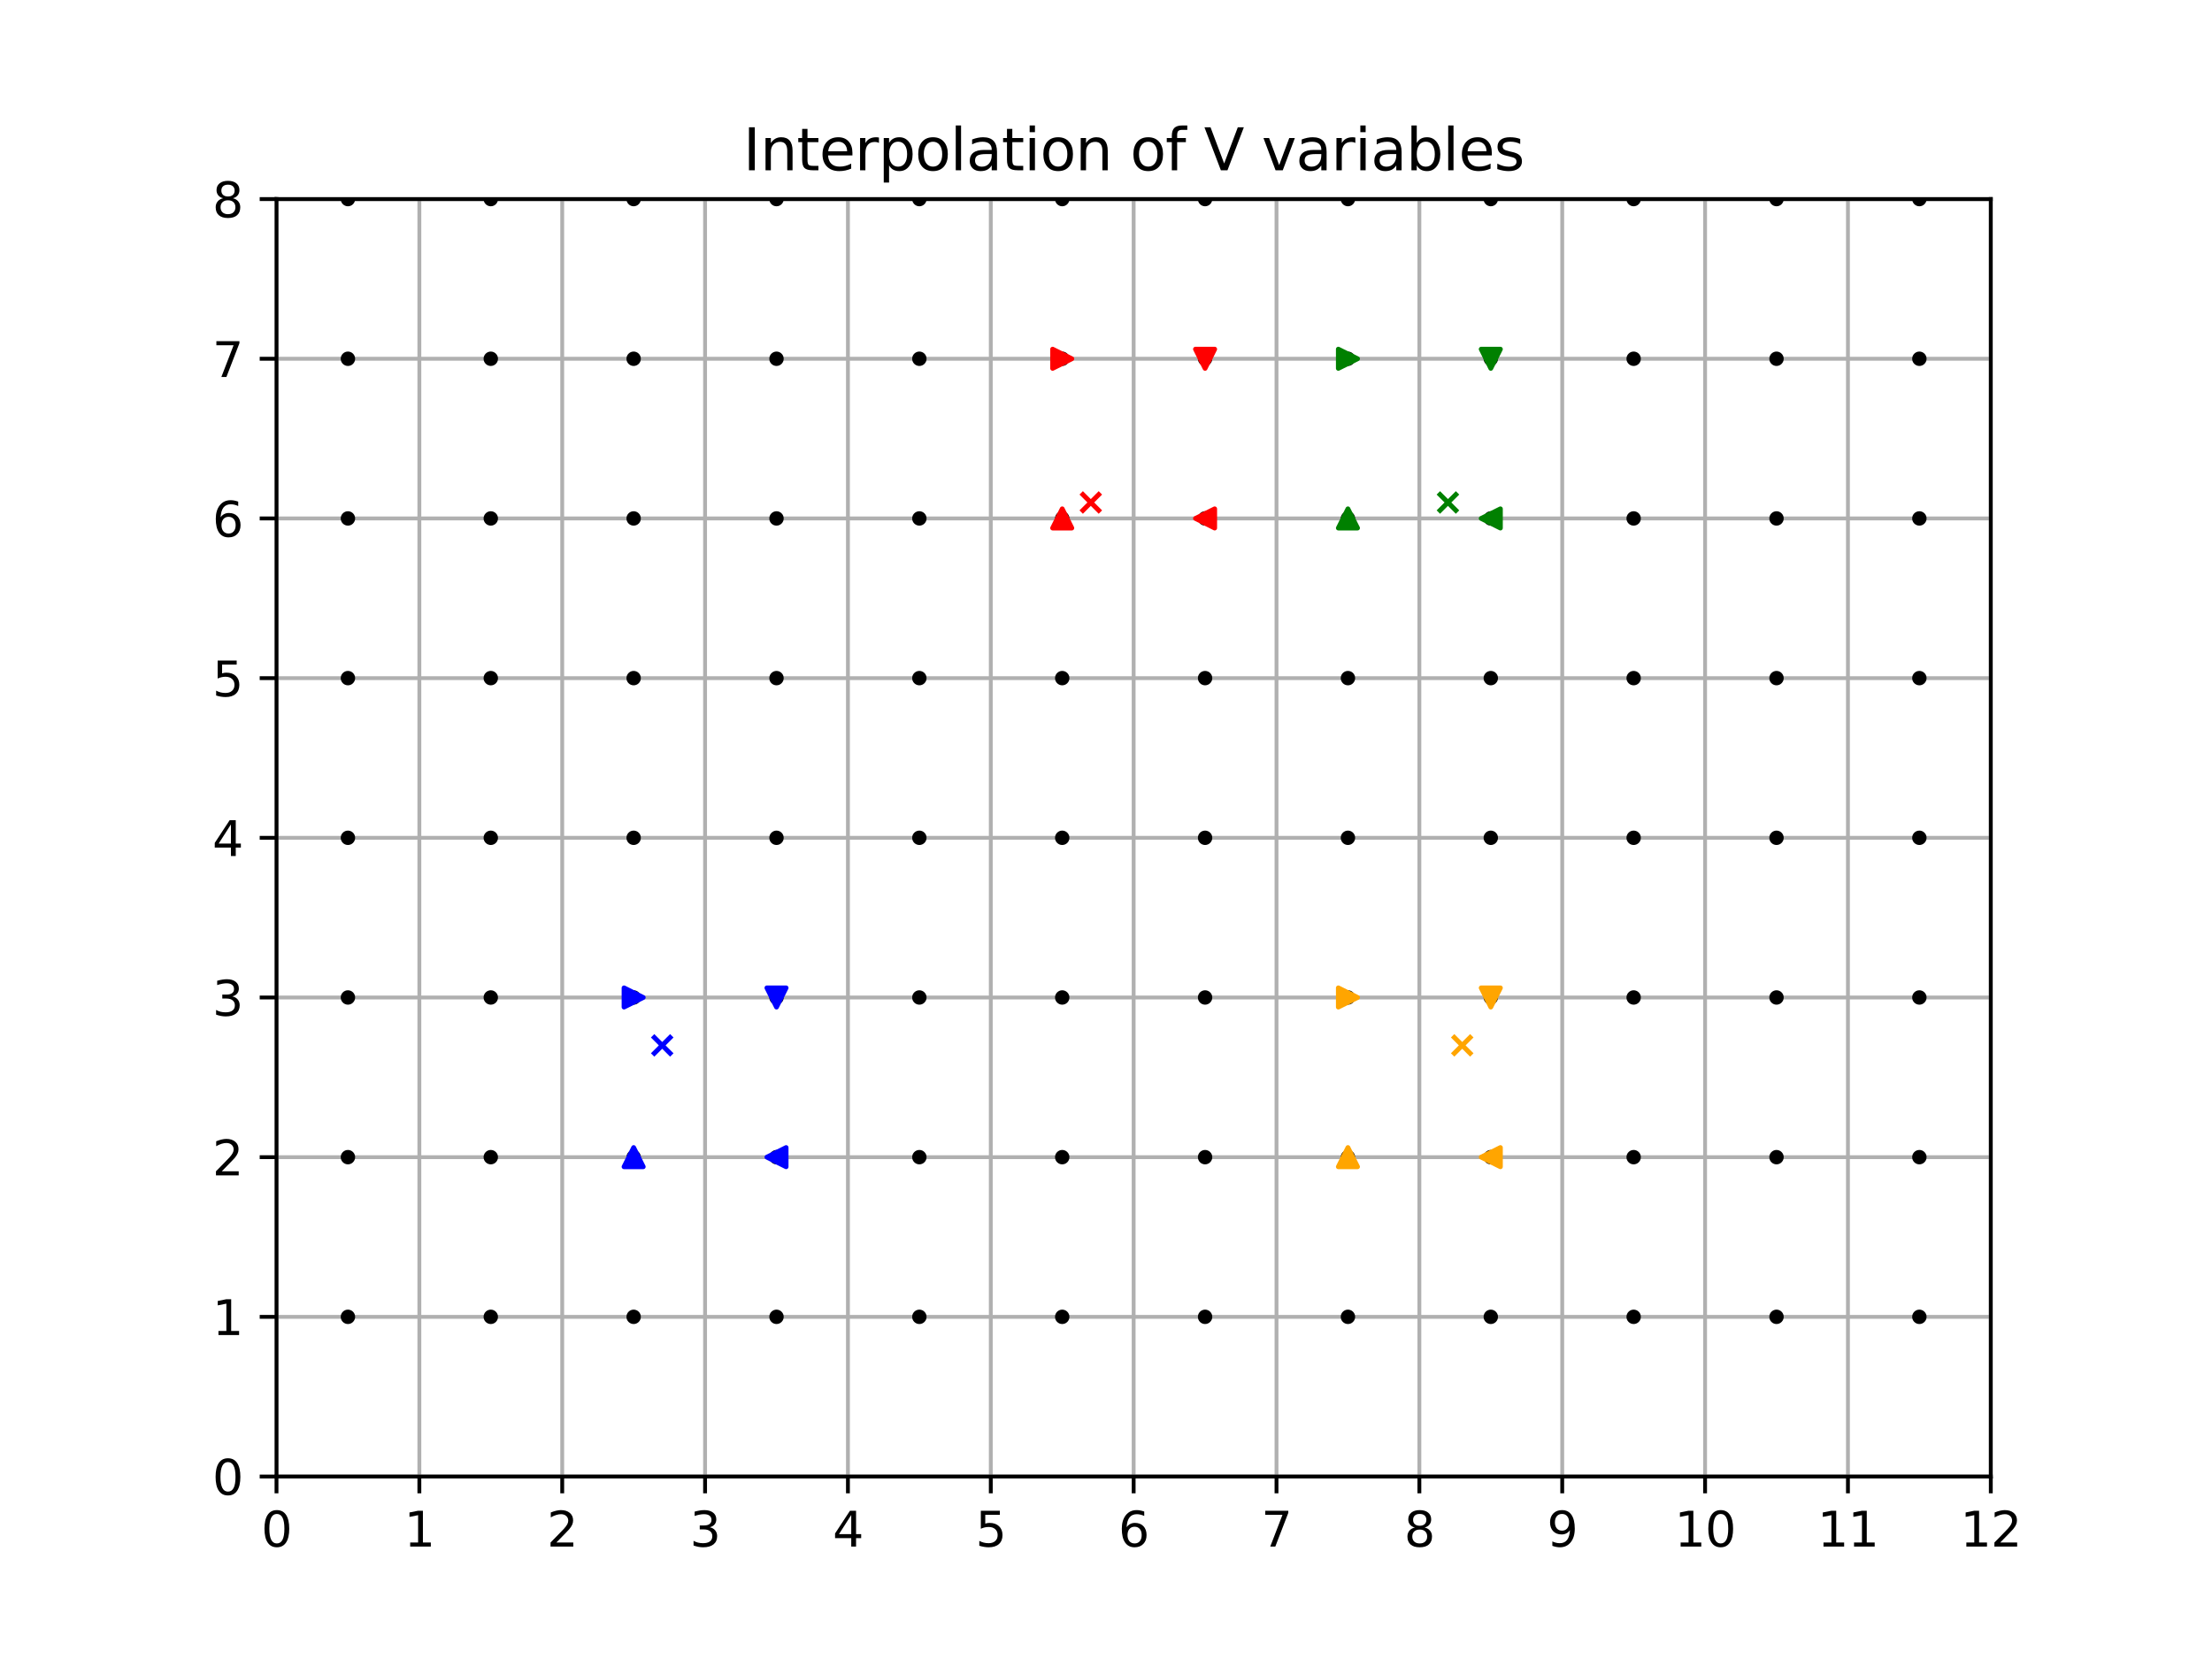 <?xml version="1.0" encoding="utf-8" standalone="no"?>
<!DOCTYPE svg PUBLIC "-//W3C//DTD SVG 1.1//EN"
  "http://www.w3.org/Graphics/SVG/1.1/DTD/svg11.dtd">
<svg xmlns:xlink="http://www.w3.org/1999/xlink" width="460.8pt" height="345.6pt" viewBox="0 0 460.8 345.6" xmlns="http://www.w3.org/2000/svg" version="1.1">
 <defs>
  <style type="text/css">*{stroke-linejoin: round; stroke-linecap: butt}</style>
 </defs>
 <g id="figure_1">
  <g id="patch_1">
   <path d="M 0 345.6 
L 460.8 345.6 
L 460.8 0 
L 0 0 
z
" style="fill: #ffffff"/>
  </g>
  <g id="axes_1">
   <g id="patch_2">
    <path d="M 57.6 307.584 
L 414.72 307.584 
L 414.72 41.472 
L 57.6 41.472 
z
" style="fill: #ffffff"/>
   </g>
   <g id="matplotlib.axis_1">
    <g id="xtick_1">
     <g id="line2d_1">
      <path d="M 57.6 307.584 
L 57.6 41.472 
" clip-path="url(#p23ab4a34e2)" style="fill: none; stroke: #b0b0b0; stroke-width: 0.8; stroke-linecap: square"/>
     </g>
     <g id="line2d_2">
      <defs>
       <path id="m5b82707f4c" d="M 0 0 
L 0 3.5 
" style="stroke: #000000; stroke-width: 0.8"/>
      </defs>
      <g>
       <use xlink:href="#m5b82707f4c" x="57.6" y="307.584" style="stroke: #000000; stroke-width: 0.8"/>
      </g>
     </g>
     <g id="text_1">
      <!-- 0 -->
      <g transform="translate(54.419 322.182) scale(0.1 -0.1)">
       <defs>
        <path id="DejaVuSans-30" d="M 2034 4250 
Q 1547 4250 1301 3770 
Q 1056 3291 1056 2328 
Q 1056 1369 1301 889 
Q 1547 409 2034 409 
Q 2525 409 2770 889 
Q 3016 1369 3016 2328 
Q 3016 3291 2770 3770 
Q 2525 4250 2034 4250 
z
M 2034 4750 
Q 2819 4750 3233 4129 
Q 3647 3509 3647 2328 
Q 3647 1150 3233 529 
Q 2819 -91 2034 -91 
Q 1250 -91 836 529 
Q 422 1150 422 2328 
Q 422 3509 836 4129 
Q 1250 4750 2034 4750 
z
" transform="scale(0.016)"/>
       </defs>
       <use xlink:href="#DejaVuSans-30"/>
      </g>
     </g>
    </g>
    <g id="xtick_2">
     <g id="line2d_3">
      <path d="M 87.36 307.584 
L 87.36 41.472 
" clip-path="url(#p23ab4a34e2)" style="fill: none; stroke: #b0b0b0; stroke-width: 0.8; stroke-linecap: square"/>
     </g>
     <g id="line2d_4">
      <g>
       <use xlink:href="#m5b82707f4c" x="87.36" y="307.584" style="stroke: #000000; stroke-width: 0.8"/>
      </g>
     </g>
     <g id="text_2">
      <!-- 1 -->
      <g transform="translate(84.179 322.182) scale(0.1 -0.1)">
       <defs>
        <path id="DejaVuSans-31" d="M 794 531 
L 1825 531 
L 1825 4091 
L 703 3866 
L 703 4441 
L 1819 4666 
L 2450 4666 
L 2450 531 
L 3481 531 
L 3481 0 
L 794 0 
L 794 531 
z
" transform="scale(0.016)"/>
       </defs>
       <use xlink:href="#DejaVuSans-31"/>
      </g>
     </g>
    </g>
    <g id="xtick_3">
     <g id="line2d_5">
      <path d="M 117.12 307.584 
L 117.12 41.472 
" clip-path="url(#p23ab4a34e2)" style="fill: none; stroke: #b0b0b0; stroke-width: 0.8; stroke-linecap: square"/>
     </g>
     <g id="line2d_6">
      <g>
       <use xlink:href="#m5b82707f4c" x="117.12" y="307.584" style="stroke: #000000; stroke-width: 0.8"/>
      </g>
     </g>
     <g id="text_3">
      <!-- 2 -->
      <g transform="translate(113.939 322.182) scale(0.1 -0.1)">
       <defs>
        <path id="DejaVuSans-32" d="M 1228 531 
L 3431 531 
L 3431 0 
L 469 0 
L 469 531 
Q 828 903 1448 1529 
Q 2069 2156 2228 2338 
Q 2531 2678 2651 2914 
Q 2772 3150 2772 3378 
Q 2772 3750 2511 3984 
Q 2250 4219 1831 4219 
Q 1534 4219 1204 4116 
Q 875 4013 500 3803 
L 500 4441 
Q 881 4594 1212 4672 
Q 1544 4750 1819 4750 
Q 2544 4750 2975 4387 
Q 3406 4025 3406 3419 
Q 3406 3131 3298 2873 
Q 3191 2616 2906 2266 
Q 2828 2175 2409 1742 
Q 1991 1309 1228 531 
z
" transform="scale(0.016)"/>
       </defs>
       <use xlink:href="#DejaVuSans-32"/>
      </g>
     </g>
    </g>
    <g id="xtick_4">
     <g id="line2d_7">
      <path d="M 146.88 307.584 
L 146.88 41.472 
" clip-path="url(#p23ab4a34e2)" style="fill: none; stroke: #b0b0b0; stroke-width: 0.8; stroke-linecap: square"/>
     </g>
     <g id="line2d_8">
      <g>
       <use xlink:href="#m5b82707f4c" x="146.88" y="307.584" style="stroke: #000000; stroke-width: 0.8"/>
      </g>
     </g>
     <g id="text_4">
      <!-- 3 -->
      <g transform="translate(143.699 322.182) scale(0.1 -0.1)">
       <defs>
        <path id="DejaVuSans-33" d="M 2597 2516 
Q 3050 2419 3304 2112 
Q 3559 1806 3559 1356 
Q 3559 666 3084 287 
Q 2609 -91 1734 -91 
Q 1441 -91 1130 -33 
Q 819 25 488 141 
L 488 750 
Q 750 597 1062 519 
Q 1375 441 1716 441 
Q 2309 441 2620 675 
Q 2931 909 2931 1356 
Q 2931 1769 2642 2001 
Q 2353 2234 1838 2234 
L 1294 2234 
L 1294 2753 
L 1863 2753 
Q 2328 2753 2575 2939 
Q 2822 3125 2822 3475 
Q 2822 3834 2567 4026 
Q 2313 4219 1838 4219 
Q 1578 4219 1281 4162 
Q 984 4106 628 3988 
L 628 4550 
Q 988 4650 1302 4700 
Q 1616 4750 1894 4750 
Q 2613 4750 3031 4423 
Q 3450 4097 3450 3541 
Q 3450 3153 3228 2886 
Q 3006 2619 2597 2516 
z
" transform="scale(0.016)"/>
       </defs>
       <use xlink:href="#DejaVuSans-33"/>
      </g>
     </g>
    </g>
    <g id="xtick_5">
     <g id="line2d_9">
      <path d="M 176.64 307.584 
L 176.64 41.472 
" clip-path="url(#p23ab4a34e2)" style="fill: none; stroke: #b0b0b0; stroke-width: 0.8; stroke-linecap: square"/>
     </g>
     <g id="line2d_10">
      <g>
       <use xlink:href="#m5b82707f4c" x="176.64" y="307.584" style="stroke: #000000; stroke-width: 0.8"/>
      </g>
     </g>
     <g id="text_5">
      <!-- 4 -->
      <g transform="translate(173.459 322.182) scale(0.1 -0.1)">
       <defs>
        <path id="DejaVuSans-34" d="M 2419 4116 
L 825 1625 
L 2419 1625 
L 2419 4116 
z
M 2253 4666 
L 3047 4666 
L 3047 1625 
L 3713 1625 
L 3713 1100 
L 3047 1100 
L 3047 0 
L 2419 0 
L 2419 1100 
L 313 1100 
L 313 1709 
L 2253 4666 
z
" transform="scale(0.016)"/>
       </defs>
       <use xlink:href="#DejaVuSans-34"/>
      </g>
     </g>
    </g>
    <g id="xtick_6">
     <g id="line2d_11">
      <path d="M 206.4 307.584 
L 206.4 41.472 
" clip-path="url(#p23ab4a34e2)" style="fill: none; stroke: #b0b0b0; stroke-width: 0.8; stroke-linecap: square"/>
     </g>
     <g id="line2d_12">
      <g>
       <use xlink:href="#m5b82707f4c" x="206.4" y="307.584" style="stroke: #000000; stroke-width: 0.8"/>
      </g>
     </g>
     <g id="text_6">
      <!-- 5 -->
      <g transform="translate(203.219 322.182) scale(0.1 -0.1)">
       <defs>
        <path id="DejaVuSans-35" d="M 691 4666 
L 3169 4666 
L 3169 4134 
L 1269 4134 
L 1269 2991 
Q 1406 3038 1543 3061 
Q 1681 3084 1819 3084 
Q 2600 3084 3056 2656 
Q 3513 2228 3513 1497 
Q 3513 744 3044 326 
Q 2575 -91 1722 -91 
Q 1428 -91 1123 -41 
Q 819 9 494 109 
L 494 744 
Q 775 591 1075 516 
Q 1375 441 1709 441 
Q 2250 441 2565 725 
Q 2881 1009 2881 1497 
Q 2881 1984 2565 2268 
Q 2250 2553 1709 2553 
Q 1456 2553 1204 2497 
Q 953 2441 691 2322 
L 691 4666 
z
" transform="scale(0.016)"/>
       </defs>
       <use xlink:href="#DejaVuSans-35"/>
      </g>
     </g>
    </g>
    <g id="xtick_7">
     <g id="line2d_13">
      <path d="M 236.16 307.584 
L 236.16 41.472 
" clip-path="url(#p23ab4a34e2)" style="fill: none; stroke: #b0b0b0; stroke-width: 0.8; stroke-linecap: square"/>
     </g>
     <g id="line2d_14">
      <g>
       <use xlink:href="#m5b82707f4c" x="236.16" y="307.584" style="stroke: #000000; stroke-width: 0.8"/>
      </g>
     </g>
     <g id="text_7">
      <!-- 6 -->
      <g transform="translate(232.979 322.182) scale(0.1 -0.1)">
       <defs>
        <path id="DejaVuSans-36" d="M 2113 2584 
Q 1688 2584 1439 2293 
Q 1191 2003 1191 1497 
Q 1191 994 1439 701 
Q 1688 409 2113 409 
Q 2538 409 2786 701 
Q 3034 994 3034 1497 
Q 3034 2003 2786 2293 
Q 2538 2584 2113 2584 
z
M 3366 4563 
L 3366 3988 
Q 3128 4100 2886 4159 
Q 2644 4219 2406 4219 
Q 1781 4219 1451 3797 
Q 1122 3375 1075 2522 
Q 1259 2794 1537 2939 
Q 1816 3084 2150 3084 
Q 2853 3084 3261 2657 
Q 3669 2231 3669 1497 
Q 3669 778 3244 343 
Q 2819 -91 2113 -91 
Q 1303 -91 875 529 
Q 447 1150 447 2328 
Q 447 3434 972 4092 
Q 1497 4750 2381 4750 
Q 2619 4750 2861 4703 
Q 3103 4656 3366 4563 
z
" transform="scale(0.016)"/>
       </defs>
       <use xlink:href="#DejaVuSans-36"/>
      </g>
     </g>
    </g>
    <g id="xtick_8">
     <g id="line2d_15">
      <path d="M 265.92 307.584 
L 265.92 41.472 
" clip-path="url(#p23ab4a34e2)" style="fill: none; stroke: #b0b0b0; stroke-width: 0.8; stroke-linecap: square"/>
     </g>
     <g id="line2d_16">
      <g>
       <use xlink:href="#m5b82707f4c" x="265.92" y="307.584" style="stroke: #000000; stroke-width: 0.8"/>
      </g>
     </g>
     <g id="text_8">
      <!-- 7 -->
      <g transform="translate(262.739 322.182) scale(0.1 -0.1)">
       <defs>
        <path id="DejaVuSans-37" d="M 525 4666 
L 3525 4666 
L 3525 4397 
L 1831 0 
L 1172 0 
L 2766 4134 
L 525 4134 
L 525 4666 
z
" transform="scale(0.016)"/>
       </defs>
       <use xlink:href="#DejaVuSans-37"/>
      </g>
     </g>
    </g>
    <g id="xtick_9">
     <g id="line2d_17">
      <path d="M 295.68 307.584 
L 295.68 41.472 
" clip-path="url(#p23ab4a34e2)" style="fill: none; stroke: #b0b0b0; stroke-width: 0.8; stroke-linecap: square"/>
     </g>
     <g id="line2d_18">
      <g>
       <use xlink:href="#m5b82707f4c" x="295.68" y="307.584" style="stroke: #000000; stroke-width: 0.8"/>
      </g>
     </g>
     <g id="text_9">
      <!-- 8 -->
      <g transform="translate(292.499 322.182) scale(0.1 -0.1)">
       <defs>
        <path id="DejaVuSans-38" d="M 2034 2216 
Q 1584 2216 1326 1975 
Q 1069 1734 1069 1313 
Q 1069 891 1326 650 
Q 1584 409 2034 409 
Q 2484 409 2743 651 
Q 3003 894 3003 1313 
Q 3003 1734 2745 1975 
Q 2488 2216 2034 2216 
z
M 1403 2484 
Q 997 2584 770 2862 
Q 544 3141 544 3541 
Q 544 4100 942 4425 
Q 1341 4750 2034 4750 
Q 2731 4750 3128 4425 
Q 3525 4100 3525 3541 
Q 3525 3141 3298 2862 
Q 3072 2584 2669 2484 
Q 3125 2378 3379 2068 
Q 3634 1759 3634 1313 
Q 3634 634 3220 271 
Q 2806 -91 2034 -91 
Q 1263 -91 848 271 
Q 434 634 434 1313 
Q 434 1759 690 2068 
Q 947 2378 1403 2484 
z
M 1172 3481 
Q 1172 3119 1398 2916 
Q 1625 2713 2034 2713 
Q 2441 2713 2670 2916 
Q 2900 3119 2900 3481 
Q 2900 3844 2670 4047 
Q 2441 4250 2034 4250 
Q 1625 4250 1398 4047 
Q 1172 3844 1172 3481 
z
" transform="scale(0.016)"/>
       </defs>
       <use xlink:href="#DejaVuSans-38"/>
      </g>
     </g>
    </g>
    <g id="xtick_10">
     <g id="line2d_19">
      <path d="M 325.44 307.584 
L 325.44 41.472 
" clip-path="url(#p23ab4a34e2)" style="fill: none; stroke: #b0b0b0; stroke-width: 0.8; stroke-linecap: square"/>
     </g>
     <g id="line2d_20">
      <g>
       <use xlink:href="#m5b82707f4c" x="325.44" y="307.584" style="stroke: #000000; stroke-width: 0.8"/>
      </g>
     </g>
     <g id="text_10">
      <!-- 9 -->
      <g transform="translate(322.259 322.182) scale(0.1 -0.1)">
       <defs>
        <path id="DejaVuSans-39" d="M 703 97 
L 703 672 
Q 941 559 1184 500 
Q 1428 441 1663 441 
Q 2288 441 2617 861 
Q 2947 1281 2994 2138 
Q 2813 1869 2534 1725 
Q 2256 1581 1919 1581 
Q 1219 1581 811 2004 
Q 403 2428 403 3163 
Q 403 3881 828 4315 
Q 1253 4750 1959 4750 
Q 2769 4750 3195 4129 
Q 3622 3509 3622 2328 
Q 3622 1225 3098 567 
Q 2575 -91 1691 -91 
Q 1453 -91 1209 -44 
Q 966 3 703 97 
z
M 1959 2075 
Q 2384 2075 2632 2365 
Q 2881 2656 2881 3163 
Q 2881 3666 2632 3958 
Q 2384 4250 1959 4250 
Q 1534 4250 1286 3958 
Q 1038 3666 1038 3163 
Q 1038 2656 1286 2365 
Q 1534 2075 1959 2075 
z
" transform="scale(0.016)"/>
       </defs>
       <use xlink:href="#DejaVuSans-39"/>
      </g>
     </g>
    </g>
    <g id="xtick_11">
     <g id="line2d_21">
      <path d="M 355.2 307.584 
L 355.2 41.472 
" clip-path="url(#p23ab4a34e2)" style="fill: none; stroke: #b0b0b0; stroke-width: 0.8; stroke-linecap: square"/>
     </g>
     <g id="line2d_22">
      <g>
       <use xlink:href="#m5b82707f4c" x="355.2" y="307.584" style="stroke: #000000; stroke-width: 0.8"/>
      </g>
     </g>
     <g id="text_11">
      <!-- 10 -->
      <g transform="translate(348.837 322.182) scale(0.1 -0.1)">
       <use xlink:href="#DejaVuSans-31"/>
       <use xlink:href="#DejaVuSans-30" x="63.623"/>
      </g>
     </g>
    </g>
    <g id="xtick_12">
     <g id="line2d_23">
      <path d="M 384.96 307.584 
L 384.96 41.472 
" clip-path="url(#p23ab4a34e2)" style="fill: none; stroke: #b0b0b0; stroke-width: 0.8; stroke-linecap: square"/>
     </g>
     <g id="line2d_24">
      <g>
       <use xlink:href="#m5b82707f4c" x="384.96" y="307.584" style="stroke: #000000; stroke-width: 0.8"/>
      </g>
     </g>
     <g id="text_12">
      <!-- 11 -->
      <g transform="translate(378.598 322.182) scale(0.1 -0.1)">
       <use xlink:href="#DejaVuSans-31"/>
       <use xlink:href="#DejaVuSans-31" x="63.623"/>
      </g>
     </g>
    </g>
    <g id="xtick_13">
     <g id="line2d_25">
      <path d="M 414.72 307.584 
L 414.72 41.472 
" clip-path="url(#p23ab4a34e2)" style="fill: none; stroke: #b0b0b0; stroke-width: 0.8; stroke-linecap: square"/>
     </g>
     <g id="line2d_26">
      <g>
       <use xlink:href="#m5b82707f4c" x="414.72" y="307.584" style="stroke: #000000; stroke-width: 0.8"/>
      </g>
     </g>
     <g id="text_13">
      <!-- 12 -->
      <g transform="translate(408.358 322.182) scale(0.1 -0.1)">
       <use xlink:href="#DejaVuSans-31"/>
       <use xlink:href="#DejaVuSans-32" x="63.623"/>
      </g>
     </g>
    </g>
   </g>
   <g id="matplotlib.axis_2">
    <g id="ytick_1">
     <g id="line2d_27">
      <path d="M 57.6 307.584 
L 414.72 307.584 
" clip-path="url(#p23ab4a34e2)" style="fill: none; stroke: #b0b0b0; stroke-width: 0.8; stroke-linecap: square"/>
     </g>
     <g id="line2d_28">
      <defs>
       <path id="m703e81338b" d="M 0 0 
L -3.5 0 
" style="stroke: #000000; stroke-width: 0.8"/>
      </defs>
      <g>
       <use xlink:href="#m703e81338b" x="57.6" y="307.584" style="stroke: #000000; stroke-width: 0.8"/>
      </g>
     </g>
     <g id="text_14">
      <!-- 0 -->
      <g transform="translate(44.237 311.383) scale(0.1 -0.1)">
       <use xlink:href="#DejaVuSans-30"/>
      </g>
     </g>
    </g>
    <g id="ytick_2">
     <g id="line2d_29">
      <path d="M 57.6 274.32 
L 414.72 274.32 
" clip-path="url(#p23ab4a34e2)" style="fill: none; stroke: #b0b0b0; stroke-width: 0.8; stroke-linecap: square"/>
     </g>
     <g id="line2d_30">
      <g>
       <use xlink:href="#m703e81338b" x="57.6" y="274.32" style="stroke: #000000; stroke-width: 0.8"/>
      </g>
     </g>
     <g id="text_15">
      <!-- 1 -->
      <g transform="translate(44.237 278.119) scale(0.1 -0.1)">
       <use xlink:href="#DejaVuSans-31"/>
      </g>
     </g>
    </g>
    <g id="ytick_3">
     <g id="line2d_31">
      <path d="M 57.6 241.056 
L 414.72 241.056 
" clip-path="url(#p23ab4a34e2)" style="fill: none; stroke: #b0b0b0; stroke-width: 0.8; stroke-linecap: square"/>
     </g>
     <g id="line2d_32">
      <g>
       <use xlink:href="#m703e81338b" x="57.6" y="241.056" style="stroke: #000000; stroke-width: 0.8"/>
      </g>
     </g>
     <g id="text_16">
      <!-- 2 -->
      <g transform="translate(44.237 244.855) scale(0.1 -0.1)">
       <use xlink:href="#DejaVuSans-32"/>
      </g>
     </g>
    </g>
    <g id="ytick_4">
     <g id="line2d_33">
      <path d="M 57.6 207.792 
L 414.72 207.792 
" clip-path="url(#p23ab4a34e2)" style="fill: none; stroke: #b0b0b0; stroke-width: 0.8; stroke-linecap: square"/>
     </g>
     <g id="line2d_34">
      <g>
       <use xlink:href="#m703e81338b" x="57.6" y="207.792" style="stroke: #000000; stroke-width: 0.8"/>
      </g>
     </g>
     <g id="text_17">
      <!-- 3 -->
      <g transform="translate(44.237 211.591) scale(0.1 -0.1)">
       <use xlink:href="#DejaVuSans-33"/>
      </g>
     </g>
    </g>
    <g id="ytick_5">
     <g id="line2d_35">
      <path d="M 57.6 174.528 
L 414.72 174.528 
" clip-path="url(#p23ab4a34e2)" style="fill: none; stroke: #b0b0b0; stroke-width: 0.8; stroke-linecap: square"/>
     </g>
     <g id="line2d_36">
      <g>
       <use xlink:href="#m703e81338b" x="57.6" y="174.528" style="stroke: #000000; stroke-width: 0.8"/>
      </g>
     </g>
     <g id="text_18">
      <!-- 4 -->
      <g transform="translate(44.237 178.327) scale(0.1 -0.1)">
       <use xlink:href="#DejaVuSans-34"/>
      </g>
     </g>
    </g>
    <g id="ytick_6">
     <g id="line2d_37">
      <path d="M 57.6 141.264 
L 414.72 141.264 
" clip-path="url(#p23ab4a34e2)" style="fill: none; stroke: #b0b0b0; stroke-width: 0.8; stroke-linecap: square"/>
     </g>
     <g id="line2d_38">
      <g>
       <use xlink:href="#m703e81338b" x="57.6" y="141.264" style="stroke: #000000; stroke-width: 0.8"/>
      </g>
     </g>
     <g id="text_19">
      <!-- 5 -->
      <g transform="translate(44.237 145.063) scale(0.1 -0.1)">
       <use xlink:href="#DejaVuSans-35"/>
      </g>
     </g>
    </g>
    <g id="ytick_7">
     <g id="line2d_39">
      <path d="M 57.6 108 
L 414.72 108 
" clip-path="url(#p23ab4a34e2)" style="fill: none; stroke: #b0b0b0; stroke-width: 0.8; stroke-linecap: square"/>
     </g>
     <g id="line2d_40">
      <g>
       <use xlink:href="#m703e81338b" x="57.6" y="108" style="stroke: #000000; stroke-width: 0.8"/>
      </g>
     </g>
     <g id="text_20">
      <!-- 6 -->
      <g transform="translate(44.237 111.799) scale(0.1 -0.1)">
       <use xlink:href="#DejaVuSans-36"/>
      </g>
     </g>
    </g>
    <g id="ytick_8">
     <g id="line2d_41">
      <path d="M 57.6 74.736 
L 414.72 74.736 
" clip-path="url(#p23ab4a34e2)" style="fill: none; stroke: #b0b0b0; stroke-width: 0.8; stroke-linecap: square"/>
     </g>
     <g id="line2d_42">
      <g>
       <use xlink:href="#m703e81338b" x="57.6" y="74.736" style="stroke: #000000; stroke-width: 0.8"/>
      </g>
     </g>
     <g id="text_21">
      <!-- 7 -->
      <g transform="translate(44.237 78.535) scale(0.1 -0.1)">
       <use xlink:href="#DejaVuSans-37"/>
      </g>
     </g>
    </g>
    <g id="ytick_9">
     <g id="line2d_43">
      <path d="M 57.6 41.472 
L 414.72 41.472 
" clip-path="url(#p23ab4a34e2)" style="fill: none; stroke: #b0b0b0; stroke-width: 0.8; stroke-linecap: square"/>
     </g>
     <g id="line2d_44">
      <g>
       <use xlink:href="#m703e81338b" x="57.6" y="41.472" style="stroke: #000000; stroke-width: 0.8"/>
      </g>
     </g>
     <g id="text_22">
      <!-- 8 -->
      <g transform="translate(44.237 45.271) scale(0.1 -0.1)">
       <use xlink:href="#DejaVuSans-38"/>
      </g>
     </g>
    </g>
   </g>
   <g id="line2d_45">
    <path d="M 72.48 274.32 
" clip-path="url(#p23ab4a34e2)" style="fill: none; stroke: #000000; stroke-width: 1.5; stroke-linecap: square"/>
    <defs>
     <path id="m93fc99d94c" d="M 0 1 
C 0.265 1 0.52 0.895 0.707 0.707 
C 0.895 0.52 1 0.265 1 0 
C 1 -0.265 0.895 -0.52 0.707 -0.707 
C 0.52 -0.895 0.265 -1 0 -1 
C -0.265 -1 -0.52 -0.895 -0.707 -0.707 
C -0.895 -0.52 -1 -0.265 -1 0 
C -1 0.265 -0.895 0.52 -0.707 0.707 
C -0.52 0.895 -0.265 1 0 1 
z
" style="stroke: #000000"/>
    </defs>
    <g clip-path="url(#p23ab4a34e2)">
     <use xlink:href="#m93fc99d94c" x="72.48" y="274.32" style="stroke: #000000"/>
    </g>
   </g>
   <g id="line2d_46">
    <path d="M 72.48 241.056 
" clip-path="url(#p23ab4a34e2)" style="fill: none; stroke: #000000; stroke-width: 1.5; stroke-linecap: square"/>
    <g clip-path="url(#p23ab4a34e2)">
     <use xlink:href="#m93fc99d94c" x="72.48" y="241.056" style="stroke: #000000"/>
    </g>
   </g>
   <g id="line2d_47">
    <path d="M 72.48 207.792 
" clip-path="url(#p23ab4a34e2)" style="fill: none; stroke: #000000; stroke-width: 1.5; stroke-linecap: square"/>
    <g clip-path="url(#p23ab4a34e2)">
     <use xlink:href="#m93fc99d94c" x="72.48" y="207.792" style="stroke: #000000"/>
    </g>
   </g>
   <g id="line2d_48">
    <path d="M 72.48 174.528 
" clip-path="url(#p23ab4a34e2)" style="fill: none; stroke: #000000; stroke-width: 1.5; stroke-linecap: square"/>
    <g clip-path="url(#p23ab4a34e2)">
     <use xlink:href="#m93fc99d94c" x="72.48" y="174.528" style="stroke: #000000"/>
    </g>
   </g>
   <g id="line2d_49">
    <path d="M 72.48 141.264 
" clip-path="url(#p23ab4a34e2)" style="fill: none; stroke: #000000; stroke-width: 1.5; stroke-linecap: square"/>
    <g clip-path="url(#p23ab4a34e2)">
     <use xlink:href="#m93fc99d94c" x="72.48" y="141.264" style="stroke: #000000"/>
    </g>
   </g>
   <g id="line2d_50">
    <path d="M 72.48 108 
" clip-path="url(#p23ab4a34e2)" style="fill: none; stroke: #000000; stroke-width: 1.5; stroke-linecap: square"/>
    <g clip-path="url(#p23ab4a34e2)">
     <use xlink:href="#m93fc99d94c" x="72.48" y="108" style="stroke: #000000"/>
    </g>
   </g>
   <g id="line2d_51">
    <path d="M 72.48 74.736 
" clip-path="url(#p23ab4a34e2)" style="fill: none; stroke: #000000; stroke-width: 1.5; stroke-linecap: square"/>
    <g clip-path="url(#p23ab4a34e2)">
     <use xlink:href="#m93fc99d94c" x="72.48" y="74.736" style="stroke: #000000"/>
    </g>
   </g>
   <g id="line2d_52">
    <path d="M 72.48 41.472 
" clip-path="url(#p23ab4a34e2)" style="fill: none; stroke: #000000; stroke-width: 1.5; stroke-linecap: square"/>
    <g clip-path="url(#p23ab4a34e2)">
     <use xlink:href="#m93fc99d94c" x="72.48" y="41.472" style="stroke: #000000"/>
    </g>
   </g>
   <g id="line2d_53">
    <path d="M 72.48 8.208 
" clip-path="url(#p23ab4a34e2)" style="fill: none; stroke: #000000; stroke-width: 1.5; stroke-linecap: square"/>
    <g clip-path="url(#p23ab4a34e2)">
     <use xlink:href="#m93fc99d94c" x="72.48" y="8.208" style="stroke: #000000"/>
    </g>
   </g>
   <g id="line2d_54">
    <path d="M 102.24 274.32 
" clip-path="url(#p23ab4a34e2)" style="fill: none; stroke: #000000; stroke-width: 1.5; stroke-linecap: square"/>
    <g clip-path="url(#p23ab4a34e2)">
     <use xlink:href="#m93fc99d94c" x="102.24" y="274.32" style="stroke: #000000"/>
    </g>
   </g>
   <g id="line2d_55">
    <path d="M 102.24 241.056 
" clip-path="url(#p23ab4a34e2)" style="fill: none; stroke: #000000; stroke-width: 1.5; stroke-linecap: square"/>
    <g clip-path="url(#p23ab4a34e2)">
     <use xlink:href="#m93fc99d94c" x="102.24" y="241.056" style="stroke: #000000"/>
    </g>
   </g>
   <g id="line2d_56">
    <path d="M 102.24 207.792 
" clip-path="url(#p23ab4a34e2)" style="fill: none; stroke: #000000; stroke-width: 1.5; stroke-linecap: square"/>
    <g clip-path="url(#p23ab4a34e2)">
     <use xlink:href="#m93fc99d94c" x="102.24" y="207.792" style="stroke: #000000"/>
    </g>
   </g>
   <g id="line2d_57">
    <path d="M 102.24 174.528 
" clip-path="url(#p23ab4a34e2)" style="fill: none; stroke: #000000; stroke-width: 1.5; stroke-linecap: square"/>
    <g clip-path="url(#p23ab4a34e2)">
     <use xlink:href="#m93fc99d94c" x="102.24" y="174.528" style="stroke: #000000"/>
    </g>
   </g>
   <g id="line2d_58">
    <path d="M 102.24 141.264 
" clip-path="url(#p23ab4a34e2)" style="fill: none; stroke: #000000; stroke-width: 1.5; stroke-linecap: square"/>
    <g clip-path="url(#p23ab4a34e2)">
     <use xlink:href="#m93fc99d94c" x="102.24" y="141.264" style="stroke: #000000"/>
    </g>
   </g>
   <g id="line2d_59">
    <path d="M 102.24 108 
" clip-path="url(#p23ab4a34e2)" style="fill: none; stroke: #000000; stroke-width: 1.5; stroke-linecap: square"/>
    <g clip-path="url(#p23ab4a34e2)">
     <use xlink:href="#m93fc99d94c" x="102.24" y="108" style="stroke: #000000"/>
    </g>
   </g>
   <g id="line2d_60">
    <path d="M 102.24 74.736 
" clip-path="url(#p23ab4a34e2)" style="fill: none; stroke: #000000; stroke-width: 1.5; stroke-linecap: square"/>
    <g clip-path="url(#p23ab4a34e2)">
     <use xlink:href="#m93fc99d94c" x="102.24" y="74.736" style="stroke: #000000"/>
    </g>
   </g>
   <g id="line2d_61">
    <path d="M 102.24 41.472 
" clip-path="url(#p23ab4a34e2)" style="fill: none; stroke: #000000; stroke-width: 1.5; stroke-linecap: square"/>
    <g clip-path="url(#p23ab4a34e2)">
     <use xlink:href="#m93fc99d94c" x="102.24" y="41.472" style="stroke: #000000"/>
    </g>
   </g>
   <g id="line2d_62">
    <path d="M 102.24 8.208 
" clip-path="url(#p23ab4a34e2)" style="fill: none; stroke: #000000; stroke-width: 1.5; stroke-linecap: square"/>
    <g clip-path="url(#p23ab4a34e2)">
     <use xlink:href="#m93fc99d94c" x="102.24" y="8.208" style="stroke: #000000"/>
    </g>
   </g>
   <g id="line2d_63">
    <path d="M 132 274.32 
" clip-path="url(#p23ab4a34e2)" style="fill: none; stroke: #000000; stroke-width: 1.5; stroke-linecap: square"/>
    <g clip-path="url(#p23ab4a34e2)">
     <use xlink:href="#m93fc99d94c" x="132" y="274.32" style="stroke: #000000"/>
    </g>
   </g>
   <g id="line2d_64">
    <path d="M 132 241.056 
" clip-path="url(#p23ab4a34e2)" style="fill: none; stroke: #000000; stroke-width: 1.5; stroke-linecap: square"/>
    <g clip-path="url(#p23ab4a34e2)">
     <use xlink:href="#m93fc99d94c" x="132" y="241.056" style="stroke: #000000"/>
    </g>
   </g>
   <g id="line2d_65">
    <path d="M 132 207.792 
" clip-path="url(#p23ab4a34e2)" style="fill: none; stroke: #000000; stroke-width: 1.5; stroke-linecap: square"/>
    <g clip-path="url(#p23ab4a34e2)">
     <use xlink:href="#m93fc99d94c" x="132" y="207.792" style="stroke: #000000"/>
    </g>
   </g>
   <g id="line2d_66">
    <path d="M 132 174.528 
" clip-path="url(#p23ab4a34e2)" style="fill: none; stroke: #000000; stroke-width: 1.5; stroke-linecap: square"/>
    <g clip-path="url(#p23ab4a34e2)">
     <use xlink:href="#m93fc99d94c" x="132" y="174.528" style="stroke: #000000"/>
    </g>
   </g>
   <g id="line2d_67">
    <path d="M 132 141.264 
" clip-path="url(#p23ab4a34e2)" style="fill: none; stroke: #000000; stroke-width: 1.5; stroke-linecap: square"/>
    <g clip-path="url(#p23ab4a34e2)">
     <use xlink:href="#m93fc99d94c" x="132" y="141.264" style="stroke: #000000"/>
    </g>
   </g>
   <g id="line2d_68">
    <path d="M 132 108 
" clip-path="url(#p23ab4a34e2)" style="fill: none; stroke: #000000; stroke-width: 1.5; stroke-linecap: square"/>
    <g clip-path="url(#p23ab4a34e2)">
     <use xlink:href="#m93fc99d94c" x="132" y="108" style="stroke: #000000"/>
    </g>
   </g>
   <g id="line2d_69">
    <path d="M 132 74.736 
" clip-path="url(#p23ab4a34e2)" style="fill: none; stroke: #000000; stroke-width: 1.5; stroke-linecap: square"/>
    <g clip-path="url(#p23ab4a34e2)">
     <use xlink:href="#m93fc99d94c" x="132" y="74.736" style="stroke: #000000"/>
    </g>
   </g>
   <g id="line2d_70">
    <path d="M 132 41.472 
" clip-path="url(#p23ab4a34e2)" style="fill: none; stroke: #000000; stroke-width: 1.5; stroke-linecap: square"/>
    <g clip-path="url(#p23ab4a34e2)">
     <use xlink:href="#m93fc99d94c" x="132" y="41.472" style="stroke: #000000"/>
    </g>
   </g>
   <g id="line2d_71">
    <path d="M 132 8.208 
" clip-path="url(#p23ab4a34e2)" style="fill: none; stroke: #000000; stroke-width: 1.5; stroke-linecap: square"/>
    <g clip-path="url(#p23ab4a34e2)">
     <use xlink:href="#m93fc99d94c" x="132" y="8.208" style="stroke: #000000"/>
    </g>
   </g>
   <g id="line2d_72">
    <path d="M 161.76 274.32 
" clip-path="url(#p23ab4a34e2)" style="fill: none; stroke: #000000; stroke-width: 1.5; stroke-linecap: square"/>
    <g clip-path="url(#p23ab4a34e2)">
     <use xlink:href="#m93fc99d94c" x="161.76" y="274.32" style="stroke: #000000"/>
    </g>
   </g>
   <g id="line2d_73">
    <path d="M 161.76 241.056 
" clip-path="url(#p23ab4a34e2)" style="fill: none; stroke: #000000; stroke-width: 1.5; stroke-linecap: square"/>
    <g clip-path="url(#p23ab4a34e2)">
     <use xlink:href="#m93fc99d94c" x="161.76" y="241.056" style="stroke: #000000"/>
    </g>
   </g>
   <g id="line2d_74">
    <path d="M 161.76 207.792 
" clip-path="url(#p23ab4a34e2)" style="fill: none; stroke: #000000; stroke-width: 1.5; stroke-linecap: square"/>
    <g clip-path="url(#p23ab4a34e2)">
     <use xlink:href="#m93fc99d94c" x="161.76" y="207.792" style="stroke: #000000"/>
    </g>
   </g>
   <g id="line2d_75">
    <path d="M 161.76 174.528 
" clip-path="url(#p23ab4a34e2)" style="fill: none; stroke: #000000; stroke-width: 1.5; stroke-linecap: square"/>
    <g clip-path="url(#p23ab4a34e2)">
     <use xlink:href="#m93fc99d94c" x="161.76" y="174.528" style="stroke: #000000"/>
    </g>
   </g>
   <g id="line2d_76">
    <path d="M 161.76 141.264 
" clip-path="url(#p23ab4a34e2)" style="fill: none; stroke: #000000; stroke-width: 1.5; stroke-linecap: square"/>
    <g clip-path="url(#p23ab4a34e2)">
     <use xlink:href="#m93fc99d94c" x="161.76" y="141.264" style="stroke: #000000"/>
    </g>
   </g>
   <g id="line2d_77">
    <path d="M 161.76 108 
" clip-path="url(#p23ab4a34e2)" style="fill: none; stroke: #000000; stroke-width: 1.5; stroke-linecap: square"/>
    <g clip-path="url(#p23ab4a34e2)">
     <use xlink:href="#m93fc99d94c" x="161.76" y="108" style="stroke: #000000"/>
    </g>
   </g>
   <g id="line2d_78">
    <path d="M 161.76 74.736 
" clip-path="url(#p23ab4a34e2)" style="fill: none; stroke: #000000; stroke-width: 1.5; stroke-linecap: square"/>
    <g clip-path="url(#p23ab4a34e2)">
     <use xlink:href="#m93fc99d94c" x="161.76" y="74.736" style="stroke: #000000"/>
    </g>
   </g>
   <g id="line2d_79">
    <path d="M 161.76 41.472 
" clip-path="url(#p23ab4a34e2)" style="fill: none; stroke: #000000; stroke-width: 1.5; stroke-linecap: square"/>
    <g clip-path="url(#p23ab4a34e2)">
     <use xlink:href="#m93fc99d94c" x="161.76" y="41.472" style="stroke: #000000"/>
    </g>
   </g>
   <g id="line2d_80">
    <path d="M 161.76 8.208 
" clip-path="url(#p23ab4a34e2)" style="fill: none; stroke: #000000; stroke-width: 1.5; stroke-linecap: square"/>
    <g clip-path="url(#p23ab4a34e2)">
     <use xlink:href="#m93fc99d94c" x="161.76" y="8.208" style="stroke: #000000"/>
    </g>
   </g>
   <g id="line2d_81">
    <path d="M 191.52 274.32 
" clip-path="url(#p23ab4a34e2)" style="fill: none; stroke: #000000; stroke-width: 1.5; stroke-linecap: square"/>
    <g clip-path="url(#p23ab4a34e2)">
     <use xlink:href="#m93fc99d94c" x="191.52" y="274.32" style="stroke: #000000"/>
    </g>
   </g>
   <g id="line2d_82">
    <path d="M 191.52 241.056 
" clip-path="url(#p23ab4a34e2)" style="fill: none; stroke: #000000; stroke-width: 1.5; stroke-linecap: square"/>
    <g clip-path="url(#p23ab4a34e2)">
     <use xlink:href="#m93fc99d94c" x="191.52" y="241.056" style="stroke: #000000"/>
    </g>
   </g>
   <g id="line2d_83">
    <path d="M 191.52 207.792 
" clip-path="url(#p23ab4a34e2)" style="fill: none; stroke: #000000; stroke-width: 1.5; stroke-linecap: square"/>
    <g clip-path="url(#p23ab4a34e2)">
     <use xlink:href="#m93fc99d94c" x="191.52" y="207.792" style="stroke: #000000"/>
    </g>
   </g>
   <g id="line2d_84">
    <path d="M 191.52 174.528 
" clip-path="url(#p23ab4a34e2)" style="fill: none; stroke: #000000; stroke-width: 1.5; stroke-linecap: square"/>
    <g clip-path="url(#p23ab4a34e2)">
     <use xlink:href="#m93fc99d94c" x="191.52" y="174.528" style="stroke: #000000"/>
    </g>
   </g>
   <g id="line2d_85">
    <path d="M 191.52 141.264 
" clip-path="url(#p23ab4a34e2)" style="fill: none; stroke: #000000; stroke-width: 1.5; stroke-linecap: square"/>
    <g clip-path="url(#p23ab4a34e2)">
     <use xlink:href="#m93fc99d94c" x="191.52" y="141.264" style="stroke: #000000"/>
    </g>
   </g>
   <g id="line2d_86">
    <path d="M 191.52 108 
" clip-path="url(#p23ab4a34e2)" style="fill: none; stroke: #000000; stroke-width: 1.5; stroke-linecap: square"/>
    <g clip-path="url(#p23ab4a34e2)">
     <use xlink:href="#m93fc99d94c" x="191.52" y="108" style="stroke: #000000"/>
    </g>
   </g>
   <g id="line2d_87">
    <path d="M 191.52 74.736 
" clip-path="url(#p23ab4a34e2)" style="fill: none; stroke: #000000; stroke-width: 1.5; stroke-linecap: square"/>
    <g clip-path="url(#p23ab4a34e2)">
     <use xlink:href="#m93fc99d94c" x="191.52" y="74.736" style="stroke: #000000"/>
    </g>
   </g>
   <g id="line2d_88">
    <path d="M 191.52 41.472 
" clip-path="url(#p23ab4a34e2)" style="fill: none; stroke: #000000; stroke-width: 1.5; stroke-linecap: square"/>
    <g clip-path="url(#p23ab4a34e2)">
     <use xlink:href="#m93fc99d94c" x="191.52" y="41.472" style="stroke: #000000"/>
    </g>
   </g>
   <g id="line2d_89">
    <path d="M 191.52 8.208 
" clip-path="url(#p23ab4a34e2)" style="fill: none; stroke: #000000; stroke-width: 1.5; stroke-linecap: square"/>
    <g clip-path="url(#p23ab4a34e2)">
     <use xlink:href="#m93fc99d94c" x="191.52" y="8.208" style="stroke: #000000"/>
    </g>
   </g>
   <g id="line2d_90">
    <path d="M 221.28 274.32 
" clip-path="url(#p23ab4a34e2)" style="fill: none; stroke: #000000; stroke-width: 1.5; stroke-linecap: square"/>
    <g clip-path="url(#p23ab4a34e2)">
     <use xlink:href="#m93fc99d94c" x="221.28" y="274.32" style="stroke: #000000"/>
    </g>
   </g>
   <g id="line2d_91">
    <path d="M 221.28 241.056 
" clip-path="url(#p23ab4a34e2)" style="fill: none; stroke: #000000; stroke-width: 1.5; stroke-linecap: square"/>
    <g clip-path="url(#p23ab4a34e2)">
     <use xlink:href="#m93fc99d94c" x="221.28" y="241.056" style="stroke: #000000"/>
    </g>
   </g>
   <g id="line2d_92">
    <path d="M 221.28 207.792 
" clip-path="url(#p23ab4a34e2)" style="fill: none; stroke: #000000; stroke-width: 1.5; stroke-linecap: square"/>
    <g clip-path="url(#p23ab4a34e2)">
     <use xlink:href="#m93fc99d94c" x="221.28" y="207.792" style="stroke: #000000"/>
    </g>
   </g>
   <g id="line2d_93">
    <path d="M 221.28 174.528 
" clip-path="url(#p23ab4a34e2)" style="fill: none; stroke: #000000; stroke-width: 1.5; stroke-linecap: square"/>
    <g clip-path="url(#p23ab4a34e2)">
     <use xlink:href="#m93fc99d94c" x="221.28" y="174.528" style="stroke: #000000"/>
    </g>
   </g>
   <g id="line2d_94">
    <path d="M 221.28 141.264 
" clip-path="url(#p23ab4a34e2)" style="fill: none; stroke: #000000; stroke-width: 1.5; stroke-linecap: square"/>
    <g clip-path="url(#p23ab4a34e2)">
     <use xlink:href="#m93fc99d94c" x="221.28" y="141.264" style="stroke: #000000"/>
    </g>
   </g>
   <g id="line2d_95">
    <path d="M 221.28 108 
" clip-path="url(#p23ab4a34e2)" style="fill: none; stroke: #000000; stroke-width: 1.5; stroke-linecap: square"/>
    <g clip-path="url(#p23ab4a34e2)">
     <use xlink:href="#m93fc99d94c" x="221.28" y="108" style="stroke: #000000"/>
    </g>
   </g>
   <g id="line2d_96">
    <path d="M 221.28 74.736 
" clip-path="url(#p23ab4a34e2)" style="fill: none; stroke: #000000; stroke-width: 1.5; stroke-linecap: square"/>
    <g clip-path="url(#p23ab4a34e2)">
     <use xlink:href="#m93fc99d94c" x="221.28" y="74.736" style="stroke: #000000"/>
    </g>
   </g>
   <g id="line2d_97">
    <path d="M 221.28 41.472 
" clip-path="url(#p23ab4a34e2)" style="fill: none; stroke: #000000; stroke-width: 1.5; stroke-linecap: square"/>
    <g clip-path="url(#p23ab4a34e2)">
     <use xlink:href="#m93fc99d94c" x="221.28" y="41.472" style="stroke: #000000"/>
    </g>
   </g>
   <g id="line2d_98">
    <path d="M 221.28 8.208 
" clip-path="url(#p23ab4a34e2)" style="fill: none; stroke: #000000; stroke-width: 1.5; stroke-linecap: square"/>
    <g clip-path="url(#p23ab4a34e2)">
     <use xlink:href="#m93fc99d94c" x="221.28" y="8.208" style="stroke: #000000"/>
    </g>
   </g>
   <g id="line2d_99">
    <path d="M 251.04 274.32 
" clip-path="url(#p23ab4a34e2)" style="fill: none; stroke: #000000; stroke-width: 1.5; stroke-linecap: square"/>
    <g clip-path="url(#p23ab4a34e2)">
     <use xlink:href="#m93fc99d94c" x="251.04" y="274.32" style="stroke: #000000"/>
    </g>
   </g>
   <g id="line2d_100">
    <path d="M 251.04 241.056 
" clip-path="url(#p23ab4a34e2)" style="fill: none; stroke: #000000; stroke-width: 1.5; stroke-linecap: square"/>
    <g clip-path="url(#p23ab4a34e2)">
     <use xlink:href="#m93fc99d94c" x="251.04" y="241.056" style="stroke: #000000"/>
    </g>
   </g>
   <g id="line2d_101">
    <path d="M 251.04 207.792 
" clip-path="url(#p23ab4a34e2)" style="fill: none; stroke: #000000; stroke-width: 1.5; stroke-linecap: square"/>
    <g clip-path="url(#p23ab4a34e2)">
     <use xlink:href="#m93fc99d94c" x="251.04" y="207.792" style="stroke: #000000"/>
    </g>
   </g>
   <g id="line2d_102">
    <path d="M 251.04 174.528 
" clip-path="url(#p23ab4a34e2)" style="fill: none; stroke: #000000; stroke-width: 1.5; stroke-linecap: square"/>
    <g clip-path="url(#p23ab4a34e2)">
     <use xlink:href="#m93fc99d94c" x="251.04" y="174.528" style="stroke: #000000"/>
    </g>
   </g>
   <g id="line2d_103">
    <path d="M 251.04 141.264 
" clip-path="url(#p23ab4a34e2)" style="fill: none; stroke: #000000; stroke-width: 1.5; stroke-linecap: square"/>
    <g clip-path="url(#p23ab4a34e2)">
     <use xlink:href="#m93fc99d94c" x="251.04" y="141.264" style="stroke: #000000"/>
    </g>
   </g>
   <g id="line2d_104">
    <path d="M 251.04 108 
" clip-path="url(#p23ab4a34e2)" style="fill: none; stroke: #000000; stroke-width: 1.5; stroke-linecap: square"/>
    <g clip-path="url(#p23ab4a34e2)">
     <use xlink:href="#m93fc99d94c" x="251.04" y="108" style="stroke: #000000"/>
    </g>
   </g>
   <g id="line2d_105">
    <path d="M 251.04 74.736 
" clip-path="url(#p23ab4a34e2)" style="fill: none; stroke: #000000; stroke-width: 1.5; stroke-linecap: square"/>
    <g clip-path="url(#p23ab4a34e2)">
     <use xlink:href="#m93fc99d94c" x="251.04" y="74.736" style="stroke: #000000"/>
    </g>
   </g>
   <g id="line2d_106">
    <path d="M 251.04 41.472 
" clip-path="url(#p23ab4a34e2)" style="fill: none; stroke: #000000; stroke-width: 1.5; stroke-linecap: square"/>
    <g clip-path="url(#p23ab4a34e2)">
     <use xlink:href="#m93fc99d94c" x="251.04" y="41.472" style="stroke: #000000"/>
    </g>
   </g>
   <g id="line2d_107">
    <path d="M 251.04 8.208 
" clip-path="url(#p23ab4a34e2)" style="fill: none; stroke: #000000; stroke-width: 1.5; stroke-linecap: square"/>
    <g clip-path="url(#p23ab4a34e2)">
     <use xlink:href="#m93fc99d94c" x="251.04" y="8.208" style="stroke: #000000"/>
    </g>
   </g>
   <g id="line2d_108">
    <path d="M 280.8 274.32 
" clip-path="url(#p23ab4a34e2)" style="fill: none; stroke: #000000; stroke-width: 1.5; stroke-linecap: square"/>
    <g clip-path="url(#p23ab4a34e2)">
     <use xlink:href="#m93fc99d94c" x="280.8" y="274.32" style="stroke: #000000"/>
    </g>
   </g>
   <g id="line2d_109">
    <path d="M 280.8 241.056 
" clip-path="url(#p23ab4a34e2)" style="fill: none; stroke: #000000; stroke-width: 1.5; stroke-linecap: square"/>
    <g clip-path="url(#p23ab4a34e2)">
     <use xlink:href="#m93fc99d94c" x="280.8" y="241.056" style="stroke: #000000"/>
    </g>
   </g>
   <g id="line2d_110">
    <path d="M 280.8 207.792 
" clip-path="url(#p23ab4a34e2)" style="fill: none; stroke: #000000; stroke-width: 1.5; stroke-linecap: square"/>
    <g clip-path="url(#p23ab4a34e2)">
     <use xlink:href="#m93fc99d94c" x="280.8" y="207.792" style="stroke: #000000"/>
    </g>
   </g>
   <g id="line2d_111">
    <path d="M 280.8 174.528 
" clip-path="url(#p23ab4a34e2)" style="fill: none; stroke: #000000; stroke-width: 1.5; stroke-linecap: square"/>
    <g clip-path="url(#p23ab4a34e2)">
     <use xlink:href="#m93fc99d94c" x="280.8" y="174.528" style="stroke: #000000"/>
    </g>
   </g>
   <g id="line2d_112">
    <path d="M 280.8 141.264 
" clip-path="url(#p23ab4a34e2)" style="fill: none; stroke: #000000; stroke-width: 1.5; stroke-linecap: square"/>
    <g clip-path="url(#p23ab4a34e2)">
     <use xlink:href="#m93fc99d94c" x="280.8" y="141.264" style="stroke: #000000"/>
    </g>
   </g>
   <g id="line2d_113">
    <path d="M 280.8 108 
" clip-path="url(#p23ab4a34e2)" style="fill: none; stroke: #000000; stroke-width: 1.5; stroke-linecap: square"/>
    <g clip-path="url(#p23ab4a34e2)">
     <use xlink:href="#m93fc99d94c" x="280.8" y="108" style="stroke: #000000"/>
    </g>
   </g>
   <g id="line2d_114">
    <path d="M 280.8 74.736 
" clip-path="url(#p23ab4a34e2)" style="fill: none; stroke: #000000; stroke-width: 1.5; stroke-linecap: square"/>
    <g clip-path="url(#p23ab4a34e2)">
     <use xlink:href="#m93fc99d94c" x="280.8" y="74.736" style="stroke: #000000"/>
    </g>
   </g>
   <g id="line2d_115">
    <path d="M 280.8 41.472 
" clip-path="url(#p23ab4a34e2)" style="fill: none; stroke: #000000; stroke-width: 1.5; stroke-linecap: square"/>
    <g clip-path="url(#p23ab4a34e2)">
     <use xlink:href="#m93fc99d94c" x="280.8" y="41.472" style="stroke: #000000"/>
    </g>
   </g>
   <g id="line2d_116">
    <path d="M 280.8 8.208 
" clip-path="url(#p23ab4a34e2)" style="fill: none; stroke: #000000; stroke-width: 1.5; stroke-linecap: square"/>
    <g clip-path="url(#p23ab4a34e2)">
     <use xlink:href="#m93fc99d94c" x="280.8" y="8.208" style="stroke: #000000"/>
    </g>
   </g>
   <g id="line2d_117">
    <path d="M 310.56 274.32 
" clip-path="url(#p23ab4a34e2)" style="fill: none; stroke: #000000; stroke-width: 1.5; stroke-linecap: square"/>
    <g clip-path="url(#p23ab4a34e2)">
     <use xlink:href="#m93fc99d94c" x="310.56" y="274.32" style="stroke: #000000"/>
    </g>
   </g>
   <g id="line2d_118">
    <path d="M 310.56 241.056 
" clip-path="url(#p23ab4a34e2)" style="fill: none; stroke: #000000; stroke-width: 1.5; stroke-linecap: square"/>
    <g clip-path="url(#p23ab4a34e2)">
     <use xlink:href="#m93fc99d94c" x="310.56" y="241.056" style="stroke: #000000"/>
    </g>
   </g>
   <g id="line2d_119">
    <path d="M 310.56 207.792 
" clip-path="url(#p23ab4a34e2)" style="fill: none; stroke: #000000; stroke-width: 1.5; stroke-linecap: square"/>
    <g clip-path="url(#p23ab4a34e2)">
     <use xlink:href="#m93fc99d94c" x="310.56" y="207.792" style="stroke: #000000"/>
    </g>
   </g>
   <g id="line2d_120">
    <path d="M 310.56 174.528 
" clip-path="url(#p23ab4a34e2)" style="fill: none; stroke: #000000; stroke-width: 1.5; stroke-linecap: square"/>
    <g clip-path="url(#p23ab4a34e2)">
     <use xlink:href="#m93fc99d94c" x="310.56" y="174.528" style="stroke: #000000"/>
    </g>
   </g>
   <g id="line2d_121">
    <path d="M 310.56 141.264 
" clip-path="url(#p23ab4a34e2)" style="fill: none; stroke: #000000; stroke-width: 1.5; stroke-linecap: square"/>
    <g clip-path="url(#p23ab4a34e2)">
     <use xlink:href="#m93fc99d94c" x="310.56" y="141.264" style="stroke: #000000"/>
    </g>
   </g>
   <g id="line2d_122">
    <path d="M 310.56 108 
" clip-path="url(#p23ab4a34e2)" style="fill: none; stroke: #000000; stroke-width: 1.5; stroke-linecap: square"/>
    <g clip-path="url(#p23ab4a34e2)">
     <use xlink:href="#m93fc99d94c" x="310.56" y="108" style="stroke: #000000"/>
    </g>
   </g>
   <g id="line2d_123">
    <path d="M 310.56 74.736 
" clip-path="url(#p23ab4a34e2)" style="fill: none; stroke: #000000; stroke-width: 1.5; stroke-linecap: square"/>
    <g clip-path="url(#p23ab4a34e2)">
     <use xlink:href="#m93fc99d94c" x="310.56" y="74.736" style="stroke: #000000"/>
    </g>
   </g>
   <g id="line2d_124">
    <path d="M 310.56 41.472 
" clip-path="url(#p23ab4a34e2)" style="fill: none; stroke: #000000; stroke-width: 1.5; stroke-linecap: square"/>
    <g clip-path="url(#p23ab4a34e2)">
     <use xlink:href="#m93fc99d94c" x="310.56" y="41.472" style="stroke: #000000"/>
    </g>
   </g>
   <g id="line2d_125">
    <path d="M 310.56 8.208 
" clip-path="url(#p23ab4a34e2)" style="fill: none; stroke: #000000; stroke-width: 1.5; stroke-linecap: square"/>
    <g clip-path="url(#p23ab4a34e2)">
     <use xlink:href="#m93fc99d94c" x="310.56" y="8.208" style="stroke: #000000"/>
    </g>
   </g>
   <g id="line2d_126">
    <path d="M 340.32 274.32 
" clip-path="url(#p23ab4a34e2)" style="fill: none; stroke: #000000; stroke-width: 1.5; stroke-linecap: square"/>
    <g clip-path="url(#p23ab4a34e2)">
     <use xlink:href="#m93fc99d94c" x="340.32" y="274.32" style="stroke: #000000"/>
    </g>
   </g>
   <g id="line2d_127">
    <path d="M 340.32 241.056 
" clip-path="url(#p23ab4a34e2)" style="fill: none; stroke: #000000; stroke-width: 1.5; stroke-linecap: square"/>
    <g clip-path="url(#p23ab4a34e2)">
     <use xlink:href="#m93fc99d94c" x="340.32" y="241.056" style="stroke: #000000"/>
    </g>
   </g>
   <g id="line2d_128">
    <path d="M 340.32 207.792 
" clip-path="url(#p23ab4a34e2)" style="fill: none; stroke: #000000; stroke-width: 1.5; stroke-linecap: square"/>
    <g clip-path="url(#p23ab4a34e2)">
     <use xlink:href="#m93fc99d94c" x="340.32" y="207.792" style="stroke: #000000"/>
    </g>
   </g>
   <g id="line2d_129">
    <path d="M 340.32 174.528 
" clip-path="url(#p23ab4a34e2)" style="fill: none; stroke: #000000; stroke-width: 1.5; stroke-linecap: square"/>
    <g clip-path="url(#p23ab4a34e2)">
     <use xlink:href="#m93fc99d94c" x="340.32" y="174.528" style="stroke: #000000"/>
    </g>
   </g>
   <g id="line2d_130">
    <path d="M 340.32 141.264 
" clip-path="url(#p23ab4a34e2)" style="fill: none; stroke: #000000; stroke-width: 1.5; stroke-linecap: square"/>
    <g clip-path="url(#p23ab4a34e2)">
     <use xlink:href="#m93fc99d94c" x="340.32" y="141.264" style="stroke: #000000"/>
    </g>
   </g>
   <g id="line2d_131">
    <path d="M 340.32 108 
" clip-path="url(#p23ab4a34e2)" style="fill: none; stroke: #000000; stroke-width: 1.5; stroke-linecap: square"/>
    <g clip-path="url(#p23ab4a34e2)">
     <use xlink:href="#m93fc99d94c" x="340.32" y="108" style="stroke: #000000"/>
    </g>
   </g>
   <g id="line2d_132">
    <path d="M 340.32 74.736 
" clip-path="url(#p23ab4a34e2)" style="fill: none; stroke: #000000; stroke-width: 1.5; stroke-linecap: square"/>
    <g clip-path="url(#p23ab4a34e2)">
     <use xlink:href="#m93fc99d94c" x="340.32" y="74.736" style="stroke: #000000"/>
    </g>
   </g>
   <g id="line2d_133">
    <path d="M 340.32 41.472 
" clip-path="url(#p23ab4a34e2)" style="fill: none; stroke: #000000; stroke-width: 1.5; stroke-linecap: square"/>
    <g clip-path="url(#p23ab4a34e2)">
     <use xlink:href="#m93fc99d94c" x="340.32" y="41.472" style="stroke: #000000"/>
    </g>
   </g>
   <g id="line2d_134">
    <path d="M 340.32 8.208 
" clip-path="url(#p23ab4a34e2)" style="fill: none; stroke: #000000; stroke-width: 1.5; stroke-linecap: square"/>
    <g clip-path="url(#p23ab4a34e2)">
     <use xlink:href="#m93fc99d94c" x="340.32" y="8.208" style="stroke: #000000"/>
    </g>
   </g>
   <g id="line2d_135">
    <path d="M 370.08 274.32 
" clip-path="url(#p23ab4a34e2)" style="fill: none; stroke: #000000; stroke-width: 1.5; stroke-linecap: square"/>
    <g clip-path="url(#p23ab4a34e2)">
     <use xlink:href="#m93fc99d94c" x="370.08" y="274.32" style="stroke: #000000"/>
    </g>
   </g>
   <g id="line2d_136">
    <path d="M 370.08 241.056 
" clip-path="url(#p23ab4a34e2)" style="fill: none; stroke: #000000; stroke-width: 1.5; stroke-linecap: square"/>
    <g clip-path="url(#p23ab4a34e2)">
     <use xlink:href="#m93fc99d94c" x="370.08" y="241.056" style="stroke: #000000"/>
    </g>
   </g>
   <g id="line2d_137">
    <path d="M 370.08 207.792 
" clip-path="url(#p23ab4a34e2)" style="fill: none; stroke: #000000; stroke-width: 1.5; stroke-linecap: square"/>
    <g clip-path="url(#p23ab4a34e2)">
     <use xlink:href="#m93fc99d94c" x="370.08" y="207.792" style="stroke: #000000"/>
    </g>
   </g>
   <g id="line2d_138">
    <path d="M 370.08 174.528 
" clip-path="url(#p23ab4a34e2)" style="fill: none; stroke: #000000; stroke-width: 1.5; stroke-linecap: square"/>
    <g clip-path="url(#p23ab4a34e2)">
     <use xlink:href="#m93fc99d94c" x="370.08" y="174.528" style="stroke: #000000"/>
    </g>
   </g>
   <g id="line2d_139">
    <path d="M 370.08 141.264 
" clip-path="url(#p23ab4a34e2)" style="fill: none; stroke: #000000; stroke-width: 1.5; stroke-linecap: square"/>
    <g clip-path="url(#p23ab4a34e2)">
     <use xlink:href="#m93fc99d94c" x="370.08" y="141.264" style="stroke: #000000"/>
    </g>
   </g>
   <g id="line2d_140">
    <path d="M 370.08 108 
" clip-path="url(#p23ab4a34e2)" style="fill: none; stroke: #000000; stroke-width: 1.5; stroke-linecap: square"/>
    <g clip-path="url(#p23ab4a34e2)">
     <use xlink:href="#m93fc99d94c" x="370.08" y="108" style="stroke: #000000"/>
    </g>
   </g>
   <g id="line2d_141">
    <path d="M 370.08 74.736 
" clip-path="url(#p23ab4a34e2)" style="fill: none; stroke: #000000; stroke-width: 1.5; stroke-linecap: square"/>
    <g clip-path="url(#p23ab4a34e2)">
     <use xlink:href="#m93fc99d94c" x="370.08" y="74.736" style="stroke: #000000"/>
    </g>
   </g>
   <g id="line2d_142">
    <path d="M 370.08 41.472 
" clip-path="url(#p23ab4a34e2)" style="fill: none; stroke: #000000; stroke-width: 1.5; stroke-linecap: square"/>
    <g clip-path="url(#p23ab4a34e2)">
     <use xlink:href="#m93fc99d94c" x="370.08" y="41.472" style="stroke: #000000"/>
    </g>
   </g>
   <g id="line2d_143">
    <path d="M 370.08 8.208 
" clip-path="url(#p23ab4a34e2)" style="fill: none; stroke: #000000; stroke-width: 1.5; stroke-linecap: square"/>
    <g clip-path="url(#p23ab4a34e2)">
     <use xlink:href="#m93fc99d94c" x="370.08" y="8.208" style="stroke: #000000"/>
    </g>
   </g>
   <g id="line2d_144">
    <path d="M 399.84 274.32 
" clip-path="url(#p23ab4a34e2)" style="fill: none; stroke: #000000; stroke-width: 1.5; stroke-linecap: square"/>
    <g clip-path="url(#p23ab4a34e2)">
     <use xlink:href="#m93fc99d94c" x="399.84" y="274.32" style="stroke: #000000"/>
    </g>
   </g>
   <g id="line2d_145">
    <path d="M 399.84 241.056 
" clip-path="url(#p23ab4a34e2)" style="fill: none; stroke: #000000; stroke-width: 1.5; stroke-linecap: square"/>
    <g clip-path="url(#p23ab4a34e2)">
     <use xlink:href="#m93fc99d94c" x="399.84" y="241.056" style="stroke: #000000"/>
    </g>
   </g>
   <g id="line2d_146">
    <path d="M 399.84 207.792 
" clip-path="url(#p23ab4a34e2)" style="fill: none; stroke: #000000; stroke-width: 1.5; stroke-linecap: square"/>
    <g clip-path="url(#p23ab4a34e2)">
     <use xlink:href="#m93fc99d94c" x="399.84" y="207.792" style="stroke: #000000"/>
    </g>
   </g>
   <g id="line2d_147">
    <path d="M 399.84 174.528 
" clip-path="url(#p23ab4a34e2)" style="fill: none; stroke: #000000; stroke-width: 1.5; stroke-linecap: square"/>
    <g clip-path="url(#p23ab4a34e2)">
     <use xlink:href="#m93fc99d94c" x="399.84" y="174.528" style="stroke: #000000"/>
    </g>
   </g>
   <g id="line2d_148">
    <path d="M 399.84 141.264 
" clip-path="url(#p23ab4a34e2)" style="fill: none; stroke: #000000; stroke-width: 1.5; stroke-linecap: square"/>
    <g clip-path="url(#p23ab4a34e2)">
     <use xlink:href="#m93fc99d94c" x="399.84" y="141.264" style="stroke: #000000"/>
    </g>
   </g>
   <g id="line2d_149">
    <path d="M 399.84 108 
" clip-path="url(#p23ab4a34e2)" style="fill: none; stroke: #000000; stroke-width: 1.5; stroke-linecap: square"/>
    <g clip-path="url(#p23ab4a34e2)">
     <use xlink:href="#m93fc99d94c" x="399.84" y="108" style="stroke: #000000"/>
    </g>
   </g>
   <g id="line2d_150">
    <path d="M 399.84 74.736 
" clip-path="url(#p23ab4a34e2)" style="fill: none; stroke: #000000; stroke-width: 1.5; stroke-linecap: square"/>
    <g clip-path="url(#p23ab4a34e2)">
     <use xlink:href="#m93fc99d94c" x="399.84" y="74.736" style="stroke: #000000"/>
    </g>
   </g>
   <g id="line2d_151">
    <path d="M 399.84 41.472 
" clip-path="url(#p23ab4a34e2)" style="fill: none; stroke: #000000; stroke-width: 1.5; stroke-linecap: square"/>
    <g clip-path="url(#p23ab4a34e2)">
     <use xlink:href="#m93fc99d94c" x="399.84" y="41.472" style="stroke: #000000"/>
    </g>
   </g>
   <g id="line2d_152">
    <path d="M 399.84 8.208 
" clip-path="url(#p23ab4a34e2)" style="fill: none; stroke: #000000; stroke-width: 1.5; stroke-linecap: square"/>
    <g clip-path="url(#p23ab4a34e2)">
     <use xlink:href="#m93fc99d94c" x="399.84" y="8.208" style="stroke: #000000"/>
    </g>
   </g>
   <g id="line2d_153">
    <path d="M 429.6 274.32 
" clip-path="url(#p23ab4a34e2)" style="fill: none; stroke: #000000; stroke-width: 1.5; stroke-linecap: square"/>
    <g clip-path="url(#p23ab4a34e2)">
     <use xlink:href="#m93fc99d94c" x="429.6" y="274.32" style="stroke: #000000"/>
    </g>
   </g>
   <g id="line2d_154">
    <path d="M 429.6 241.056 
" clip-path="url(#p23ab4a34e2)" style="fill: none; stroke: #000000; stroke-width: 1.5; stroke-linecap: square"/>
    <g clip-path="url(#p23ab4a34e2)">
     <use xlink:href="#m93fc99d94c" x="429.6" y="241.056" style="stroke: #000000"/>
    </g>
   </g>
   <g id="line2d_155">
    <path d="M 429.6 207.792 
" clip-path="url(#p23ab4a34e2)" style="fill: none; stroke: #000000; stroke-width: 1.5; stroke-linecap: square"/>
    <g clip-path="url(#p23ab4a34e2)">
     <use xlink:href="#m93fc99d94c" x="429.6" y="207.792" style="stroke: #000000"/>
    </g>
   </g>
   <g id="line2d_156">
    <path d="M 429.6 174.528 
" clip-path="url(#p23ab4a34e2)" style="fill: none; stroke: #000000; stroke-width: 1.5; stroke-linecap: square"/>
    <g clip-path="url(#p23ab4a34e2)">
     <use xlink:href="#m93fc99d94c" x="429.6" y="174.528" style="stroke: #000000"/>
    </g>
   </g>
   <g id="line2d_157">
    <path d="M 429.6 141.264 
" clip-path="url(#p23ab4a34e2)" style="fill: none; stroke: #000000; stroke-width: 1.5; stroke-linecap: square"/>
    <g clip-path="url(#p23ab4a34e2)">
     <use xlink:href="#m93fc99d94c" x="429.6" y="141.264" style="stroke: #000000"/>
    </g>
   </g>
   <g id="line2d_158">
    <path d="M 429.6 108 
" clip-path="url(#p23ab4a34e2)" style="fill: none; stroke: #000000; stroke-width: 1.5; stroke-linecap: square"/>
    <g clip-path="url(#p23ab4a34e2)">
     <use xlink:href="#m93fc99d94c" x="429.6" y="108" style="stroke: #000000"/>
    </g>
   </g>
   <g id="line2d_159">
    <path d="M 429.6 74.736 
" clip-path="url(#p23ab4a34e2)" style="fill: none; stroke: #000000; stroke-width: 1.5; stroke-linecap: square"/>
    <g clip-path="url(#p23ab4a34e2)">
     <use xlink:href="#m93fc99d94c" x="429.6" y="74.736" style="stroke: #000000"/>
    </g>
   </g>
   <g id="line2d_160">
    <path d="M 429.6 41.472 
" clip-path="url(#p23ab4a34e2)" style="fill: none; stroke: #000000; stroke-width: 1.5; stroke-linecap: square"/>
    <g clip-path="url(#p23ab4a34e2)">
     <use xlink:href="#m93fc99d94c" x="429.6" y="41.472" style="stroke: #000000"/>
    </g>
   </g>
   <g id="line2d_161">
    <path d="M 429.6 8.208 
" clip-path="url(#p23ab4a34e2)" style="fill: none; stroke: #000000; stroke-width: 1.5; stroke-linecap: square"/>
    <g clip-path="url(#p23ab4a34e2)">
     <use xlink:href="#m93fc99d94c" x="429.6" y="8.208" style="stroke: #000000"/>
    </g>
   </g>
   <g id="line2d_162">
    <path d="M 227.232 104.674 
" clip-path="url(#p23ab4a34e2)" style="fill: none; stroke: #ff0000; stroke-width: 1.5; stroke-linecap: square"/>
    <defs>
     <path id="mebc8c66ca6" d="M -2 2 
L 2 -2 
M -2 -2 
L 2 2 
" style="stroke: #ff0000"/>
    </defs>
    <g clip-path="url(#p23ab4a34e2)">
     <use xlink:href="#mebc8c66ca6" x="227.232" y="104.674" style="fill: #ff0000; stroke: #ff0000"/>
    </g>
   </g>
   <g id="line2d_163">
    <defs>
     <path id="m4014f3e22b" d="M 0 -2 
L -2 2 
L 2 2 
z
" style="stroke: #ff0000; stroke-linejoin: miter"/>
    </defs>
    <g clip-path="url(#p23ab4a34e2)">
     <use xlink:href="#m4014f3e22b" x="221.28" y="108" style="fill: #ff0000; stroke: #ff0000; stroke-linejoin: miter"/>
    </g>
   </g>
   <g id="line2d_164">
    <defs>
     <path id="m47667642a0" d="M 2 0 
L -2 -2 
L -2 2 
z
" style="stroke: #ff0000; stroke-linejoin: miter"/>
    </defs>
    <g clip-path="url(#p23ab4a34e2)">
     <use xlink:href="#m47667642a0" x="221.28" y="74.736" style="fill: #ff0000; stroke: #ff0000; stroke-linejoin: miter"/>
    </g>
   </g>
   <g id="line2d_165">
    <defs>
     <path id="m0e04d4ce67" d="M -2 -0 
L 2 2 
L 2 -2 
z
" style="stroke: #ff0000; stroke-linejoin: miter"/>
    </defs>
    <g clip-path="url(#p23ab4a34e2)">
     <use xlink:href="#m0e04d4ce67" x="251.04" y="108" style="fill: #ff0000; stroke: #ff0000; stroke-linejoin: miter"/>
    </g>
   </g>
   <g id="line2d_166">
    <defs>
     <path id="ma649410804" d="M -0 2 
L 2 -2 
L -2 -2 
z
" style="stroke: #ff0000; stroke-linejoin: miter"/>
    </defs>
    <g clip-path="url(#p23ab4a34e2)">
     <use xlink:href="#ma649410804" x="251.04" y="74.736" style="fill: #ff0000; stroke: #ff0000; stroke-linejoin: miter"/>
    </g>
   </g>
   <g id="line2d_167">
    <path d="M 137.952 217.771 
" clip-path="url(#p23ab4a34e2)" style="fill: none; stroke: #0000ff; stroke-width: 1.5; stroke-linecap: square"/>
    <defs>
     <path id="meb32294f51" d="M -2 2 
L 2 -2 
M -2 -2 
L 2 2 
" style="stroke: #0000ff"/>
    </defs>
    <g clip-path="url(#p23ab4a34e2)">
     <use xlink:href="#meb32294f51" x="137.952" y="217.771" style="fill: #0000ff; stroke: #0000ff"/>
    </g>
   </g>
   <g id="line2d_168">
    <defs>
     <path id="mfb64199095" d="M 0 -2 
L -2 2 
L 2 2 
z
" style="stroke: #0000ff; stroke-linejoin: miter"/>
    </defs>
    <g clip-path="url(#p23ab4a34e2)">
     <use xlink:href="#mfb64199095" x="132" y="241.056" style="fill: #0000ff; stroke: #0000ff; stroke-linejoin: miter"/>
    </g>
   </g>
   <g id="line2d_169">
    <defs>
     <path id="m45a35eafd2" d="M 2 0 
L -2 -2 
L -2 2 
z
" style="stroke: #0000ff; stroke-linejoin: miter"/>
    </defs>
    <g clip-path="url(#p23ab4a34e2)">
     <use xlink:href="#m45a35eafd2" x="132" y="207.792" style="fill: #0000ff; stroke: #0000ff; stroke-linejoin: miter"/>
    </g>
   </g>
   <g id="line2d_170">
    <defs>
     <path id="m5ba0466be8" d="M -2 -0 
L 2 2 
L 2 -2 
z
" style="stroke: #0000ff; stroke-linejoin: miter"/>
    </defs>
    <g clip-path="url(#p23ab4a34e2)">
     <use xlink:href="#m5ba0466be8" x="161.76" y="241.056" style="fill: #0000ff; stroke: #0000ff; stroke-linejoin: miter"/>
    </g>
   </g>
   <g id="line2d_171">
    <defs>
     <path id="m3dde826b5c" d="M -0 2 
L 2 -2 
L -2 -2 
z
" style="stroke: #0000ff; stroke-linejoin: miter"/>
    </defs>
    <g clip-path="url(#p23ab4a34e2)">
     <use xlink:href="#m3dde826b5c" x="161.76" y="207.792" style="fill: #0000ff; stroke: #0000ff; stroke-linejoin: miter"/>
    </g>
   </g>
   <g id="line2d_172">
    <path d="M 301.632 104.674 
" clip-path="url(#p23ab4a34e2)" style="fill: none; stroke: #008000; stroke-width: 1.5; stroke-linecap: square"/>
    <defs>
     <path id="m22bc94473e" d="M -2 2 
L 2 -2 
M -2 -2 
L 2 2 
" style="stroke: #008000"/>
    </defs>
    <g clip-path="url(#p23ab4a34e2)">
     <use xlink:href="#m22bc94473e" x="301.632" y="104.674" style="fill: #008000; stroke: #008000"/>
    </g>
   </g>
   <g id="line2d_173">
    <defs>
     <path id="m34a4796c47" d="M 0 -2 
L -2 2 
L 2 2 
z
" style="stroke: #008000; stroke-linejoin: miter"/>
    </defs>
    <g clip-path="url(#p23ab4a34e2)">
     <use xlink:href="#m34a4796c47" x="280.8" y="108" style="fill: #008000; stroke: #008000; stroke-linejoin: miter"/>
    </g>
   </g>
   <g id="line2d_174">
    <defs>
     <path id="m574e07e454" d="M 2 0 
L -2 -2 
L -2 2 
z
" style="stroke: #008000; stroke-linejoin: miter"/>
    </defs>
    <g clip-path="url(#p23ab4a34e2)">
     <use xlink:href="#m574e07e454" x="280.8" y="74.736" style="fill: #008000; stroke: #008000; stroke-linejoin: miter"/>
    </g>
   </g>
   <g id="line2d_175">
    <defs>
     <path id="m7c931ad030" d="M -2 -0 
L 2 2 
L 2 -2 
z
" style="stroke: #008000; stroke-linejoin: miter"/>
    </defs>
    <g clip-path="url(#p23ab4a34e2)">
     <use xlink:href="#m7c931ad030" x="310.56" y="108" style="fill: #008000; stroke: #008000; stroke-linejoin: miter"/>
    </g>
   </g>
   <g id="line2d_176">
    <defs>
     <path id="m6c18aacc2a" d="M -0 2 
L 2 -2 
L -2 -2 
z
" style="stroke: #008000; stroke-linejoin: miter"/>
    </defs>
    <g clip-path="url(#p23ab4a34e2)">
     <use xlink:href="#m6c18aacc2a" x="310.56" y="74.736" style="fill: #008000; stroke: #008000; stroke-linejoin: miter"/>
    </g>
   </g>
   <g id="line2d_177">
    <path d="M 304.608 217.771 
" clip-path="url(#p23ab4a34e2)" style="fill: none; stroke: #ffa500; stroke-width: 1.5; stroke-linecap: square"/>
    <defs>
     <path id="mdf14a5e46d" d="M -2 2 
L 2 -2 
M -2 -2 
L 2 2 
" style="stroke: #ffa500"/>
    </defs>
    <g clip-path="url(#p23ab4a34e2)">
     <use xlink:href="#mdf14a5e46d" x="304.608" y="217.771" style="fill: #ffa500; stroke: #ffa500"/>
    </g>
   </g>
   <g id="line2d_178">
    <defs>
     <path id="m861d3528b7" d="M 0 -2 
L -2 2 
L 2 2 
z
" style="stroke: #ffa500; stroke-linejoin: miter"/>
    </defs>
    <g clip-path="url(#p23ab4a34e2)">
     <use xlink:href="#m861d3528b7" x="280.8" y="241.056" style="fill: #ffa500; stroke: #ffa500; stroke-linejoin: miter"/>
    </g>
   </g>
   <g id="line2d_179">
    <defs>
     <path id="mcbb1101c8d" d="M 2 0 
L -2 -2 
L -2 2 
z
" style="stroke: #ffa500; stroke-linejoin: miter"/>
    </defs>
    <g clip-path="url(#p23ab4a34e2)">
     <use xlink:href="#mcbb1101c8d" x="280.8" y="207.792" style="fill: #ffa500; stroke: #ffa500; stroke-linejoin: miter"/>
    </g>
   </g>
   <g id="line2d_180">
    <defs>
     <path id="m5e49e296f3" d="M -2 -0 
L 2 2 
L 2 -2 
z
" style="stroke: #ffa500; stroke-linejoin: miter"/>
    </defs>
    <g clip-path="url(#p23ab4a34e2)">
     <use xlink:href="#m5e49e296f3" x="310.56" y="241.056" style="fill: #ffa500; stroke: #ffa500; stroke-linejoin: miter"/>
    </g>
   </g>
   <g id="line2d_181">
    <defs>
     <path id="mde3707e7f6" d="M -0 2 
L 2 -2 
L -2 -2 
z
" style="stroke: #ffa500; stroke-linejoin: miter"/>
    </defs>
    <g clip-path="url(#p23ab4a34e2)">
     <use xlink:href="#mde3707e7f6" x="310.56" y="207.792" style="fill: #ffa500; stroke: #ffa500; stroke-linejoin: miter"/>
    </g>
   </g>
   <g id="patch_3">
    <path d="M 57.6 307.584 
L 57.6 41.472 
" style="fill: none; stroke: #000000; stroke-width: 0.8; stroke-linejoin: miter; stroke-linecap: square"/>
   </g>
   <g id="patch_4">
    <path d="M 414.72 307.584 
L 414.72 41.472 
" style="fill: none; stroke: #000000; stroke-width: 0.8; stroke-linejoin: miter; stroke-linecap: square"/>
   </g>
   <g id="patch_5">
    <path d="M 57.6 307.584 
L 414.72 307.584 
" style="fill: none; stroke: #000000; stroke-width: 0.8; stroke-linejoin: miter; stroke-linecap: square"/>
   </g>
   <g id="patch_6">
    <path d="M 57.6 41.472 
L 414.72 41.472 
" style="fill: none; stroke: #000000; stroke-width: 0.8; stroke-linejoin: miter; stroke-linecap: square"/>
   </g>
   <g id="text_23">
    <!-- Interpolation of V variables -->
    <g transform="translate(154.82 35.472) scale(0.12 -0.12)">
     <defs>
      <path id="DejaVuSans-49" d="M 628 4666 
L 1259 4666 
L 1259 0 
L 628 0 
L 628 4666 
z
" transform="scale(0.016)"/>
      <path id="DejaVuSans-6e" d="M 3513 2113 
L 3513 0 
L 2938 0 
L 2938 2094 
Q 2938 2591 2744 2837 
Q 2550 3084 2163 3084 
Q 1697 3084 1428 2787 
Q 1159 2491 1159 1978 
L 1159 0 
L 581 0 
L 581 3500 
L 1159 3500 
L 1159 2956 
Q 1366 3272 1645 3428 
Q 1925 3584 2291 3584 
Q 2894 3584 3203 3211 
Q 3513 2838 3513 2113 
z
" transform="scale(0.016)"/>
      <path id="DejaVuSans-74" d="M 1172 4494 
L 1172 3500 
L 2356 3500 
L 2356 3053 
L 1172 3053 
L 1172 1153 
Q 1172 725 1289 603 
Q 1406 481 1766 481 
L 2356 481 
L 2356 0 
L 1766 0 
Q 1100 0 847 248 
Q 594 497 594 1153 
L 594 3053 
L 172 3053 
L 172 3500 
L 594 3500 
L 594 4494 
L 1172 4494 
z
" transform="scale(0.016)"/>
      <path id="DejaVuSans-65" d="M 3597 1894 
L 3597 1613 
L 953 1613 
Q 991 1019 1311 708 
Q 1631 397 2203 397 
Q 2534 397 2845 478 
Q 3156 559 3463 722 
L 3463 178 
Q 3153 47 2828 -22 
Q 2503 -91 2169 -91 
Q 1331 -91 842 396 
Q 353 884 353 1716 
Q 353 2575 817 3079 
Q 1281 3584 2069 3584 
Q 2775 3584 3186 3129 
Q 3597 2675 3597 1894 
z
M 3022 2063 
Q 3016 2534 2758 2815 
Q 2500 3097 2075 3097 
Q 1594 3097 1305 2825 
Q 1016 2553 972 2059 
L 3022 2063 
z
" transform="scale(0.016)"/>
      <path id="DejaVuSans-72" d="M 2631 2963 
Q 2534 3019 2420 3045 
Q 2306 3072 2169 3072 
Q 1681 3072 1420 2755 
Q 1159 2438 1159 1844 
L 1159 0 
L 581 0 
L 581 3500 
L 1159 3500 
L 1159 2956 
Q 1341 3275 1631 3429 
Q 1922 3584 2338 3584 
Q 2397 3584 2469 3576 
Q 2541 3569 2628 3553 
L 2631 2963 
z
" transform="scale(0.016)"/>
      <path id="DejaVuSans-70" d="M 1159 525 
L 1159 -1331 
L 581 -1331 
L 581 3500 
L 1159 3500 
L 1159 2969 
Q 1341 3281 1617 3432 
Q 1894 3584 2278 3584 
Q 2916 3584 3314 3078 
Q 3713 2572 3713 1747 
Q 3713 922 3314 415 
Q 2916 -91 2278 -91 
Q 1894 -91 1617 61 
Q 1341 213 1159 525 
z
M 3116 1747 
Q 3116 2381 2855 2742 
Q 2594 3103 2138 3103 
Q 1681 3103 1420 2742 
Q 1159 2381 1159 1747 
Q 1159 1113 1420 752 
Q 1681 391 2138 391 
Q 2594 391 2855 752 
Q 3116 1113 3116 1747 
z
" transform="scale(0.016)"/>
      <path id="DejaVuSans-6f" d="M 1959 3097 
Q 1497 3097 1228 2736 
Q 959 2375 959 1747 
Q 959 1119 1226 758 
Q 1494 397 1959 397 
Q 2419 397 2687 759 
Q 2956 1122 2956 1747 
Q 2956 2369 2687 2733 
Q 2419 3097 1959 3097 
z
M 1959 3584 
Q 2709 3584 3137 3096 
Q 3566 2609 3566 1747 
Q 3566 888 3137 398 
Q 2709 -91 1959 -91 
Q 1206 -91 779 398 
Q 353 888 353 1747 
Q 353 2609 779 3096 
Q 1206 3584 1959 3584 
z
" transform="scale(0.016)"/>
      <path id="DejaVuSans-6c" d="M 603 4863 
L 1178 4863 
L 1178 0 
L 603 0 
L 603 4863 
z
" transform="scale(0.016)"/>
      <path id="DejaVuSans-61" d="M 2194 1759 
Q 1497 1759 1228 1600 
Q 959 1441 959 1056 
Q 959 750 1161 570 
Q 1363 391 1709 391 
Q 2188 391 2477 730 
Q 2766 1069 2766 1631 
L 2766 1759 
L 2194 1759 
z
M 3341 1997 
L 3341 0 
L 2766 0 
L 2766 531 
Q 2569 213 2275 61 
Q 1981 -91 1556 -91 
Q 1019 -91 701 211 
Q 384 513 384 1019 
Q 384 1609 779 1909 
Q 1175 2209 1959 2209 
L 2766 2209 
L 2766 2266 
Q 2766 2663 2505 2880 
Q 2244 3097 1772 3097 
Q 1472 3097 1187 3025 
Q 903 2953 641 2809 
L 641 3341 
Q 956 3463 1253 3523 
Q 1550 3584 1831 3584 
Q 2591 3584 2966 3190 
Q 3341 2797 3341 1997 
z
" transform="scale(0.016)"/>
      <path id="DejaVuSans-69" d="M 603 3500 
L 1178 3500 
L 1178 0 
L 603 0 
L 603 3500 
z
M 603 4863 
L 1178 4863 
L 1178 4134 
L 603 4134 
L 603 4863 
z
" transform="scale(0.016)"/>
      <path id="DejaVuSans-20" transform="scale(0.016)"/>
      <path id="DejaVuSans-66" d="M 2375 4863 
L 2375 4384 
L 1825 4384 
Q 1516 4384 1395 4259 
Q 1275 4134 1275 3809 
L 1275 3500 
L 2222 3500 
L 2222 3053 
L 1275 3053 
L 1275 0 
L 697 0 
L 697 3053 
L 147 3053 
L 147 3500 
L 697 3500 
L 697 3744 
Q 697 4328 969 4595 
Q 1241 4863 1831 4863 
L 2375 4863 
z
" transform="scale(0.016)"/>
      <path id="DejaVuSans-56" d="M 1831 0 
L 50 4666 
L 709 4666 
L 2188 738 
L 3669 4666 
L 4325 4666 
L 2547 0 
L 1831 0 
z
" transform="scale(0.016)"/>
      <path id="DejaVuSans-76" d="M 191 3500 
L 800 3500 
L 1894 563 
L 2988 3500 
L 3597 3500 
L 2284 0 
L 1503 0 
L 191 3500 
z
" transform="scale(0.016)"/>
      <path id="DejaVuSans-62" d="M 3116 1747 
Q 3116 2381 2855 2742 
Q 2594 3103 2138 3103 
Q 1681 3103 1420 2742 
Q 1159 2381 1159 1747 
Q 1159 1113 1420 752 
Q 1681 391 2138 391 
Q 2594 391 2855 752 
Q 3116 1113 3116 1747 
z
M 1159 2969 
Q 1341 3281 1617 3432 
Q 1894 3584 2278 3584 
Q 2916 3584 3314 3078 
Q 3713 2572 3713 1747 
Q 3713 922 3314 415 
Q 2916 -91 2278 -91 
Q 1894 -91 1617 61 
Q 1341 213 1159 525 
L 1159 0 
L 581 0 
L 581 4863 
L 1159 4863 
L 1159 2969 
z
" transform="scale(0.016)"/>
      <path id="DejaVuSans-73" d="M 2834 3397 
L 2834 2853 
Q 2591 2978 2328 3040 
Q 2066 3103 1784 3103 
Q 1356 3103 1142 2972 
Q 928 2841 928 2578 
Q 928 2378 1081 2264 
Q 1234 2150 1697 2047 
L 1894 2003 
Q 2506 1872 2764 1633 
Q 3022 1394 3022 966 
Q 3022 478 2636 193 
Q 2250 -91 1575 -91 
Q 1294 -91 989 -36 
Q 684 19 347 128 
L 347 722 
Q 666 556 975 473 
Q 1284 391 1588 391 
Q 1994 391 2212 530 
Q 2431 669 2431 922 
Q 2431 1156 2273 1281 
Q 2116 1406 1581 1522 
L 1381 1569 
Q 847 1681 609 1914 
Q 372 2147 372 2553 
Q 372 3047 722 3315 
Q 1072 3584 1716 3584 
Q 2034 3584 2315 3537 
Q 2597 3491 2834 3397 
z
" transform="scale(0.016)"/>
     </defs>
     <use xlink:href="#DejaVuSans-49"/>
     <use xlink:href="#DejaVuSans-6e" x="29.492"/>
     <use xlink:href="#DejaVuSans-74" x="92.871"/>
     <use xlink:href="#DejaVuSans-65" x="132.08"/>
     <use xlink:href="#DejaVuSans-72" x="193.604"/>
     <use xlink:href="#DejaVuSans-70" x="234.717"/>
     <use xlink:href="#DejaVuSans-6f" x="298.193"/>
     <use xlink:href="#DejaVuSans-6c" x="359.375"/>
     <use xlink:href="#DejaVuSans-61" x="387.158"/>
     <use xlink:href="#DejaVuSans-74" x="448.438"/>
     <use xlink:href="#DejaVuSans-69" x="487.646"/>
     <use xlink:href="#DejaVuSans-6f" x="515.43"/>
     <use xlink:href="#DejaVuSans-6e" x="576.611"/>
     <use xlink:href="#DejaVuSans-20" x="639.99"/>
     <use xlink:href="#DejaVuSans-6f" x="671.777"/>
     <use xlink:href="#DejaVuSans-66" x="732.959"/>
     <use xlink:href="#DejaVuSans-20" x="768.164"/>
     <use xlink:href="#DejaVuSans-56" x="799.951"/>
     <use xlink:href="#DejaVuSans-20" x="868.359"/>
     <use xlink:href="#DejaVuSans-76" x="900.146"/>
     <use xlink:href="#DejaVuSans-61" x="959.326"/>
     <use xlink:href="#DejaVuSans-72" x="1020.605"/>
     <use xlink:href="#DejaVuSans-69" x="1061.719"/>
     <use xlink:href="#DejaVuSans-61" x="1089.502"/>
     <use xlink:href="#DejaVuSans-62" x="1150.781"/>
     <use xlink:href="#DejaVuSans-6c" x="1214.258"/>
     <use xlink:href="#DejaVuSans-65" x="1242.041"/>
     <use xlink:href="#DejaVuSans-73" x="1303.564"/>
    </g>
   </g>
  </g>
 </g>
 <defs>
  <clipPath id="p23ab4a34e2">
   <rect x="57.6" y="41.472" width="357.12" height="266.112"/>
  </clipPath>
 </defs>
</svg>

